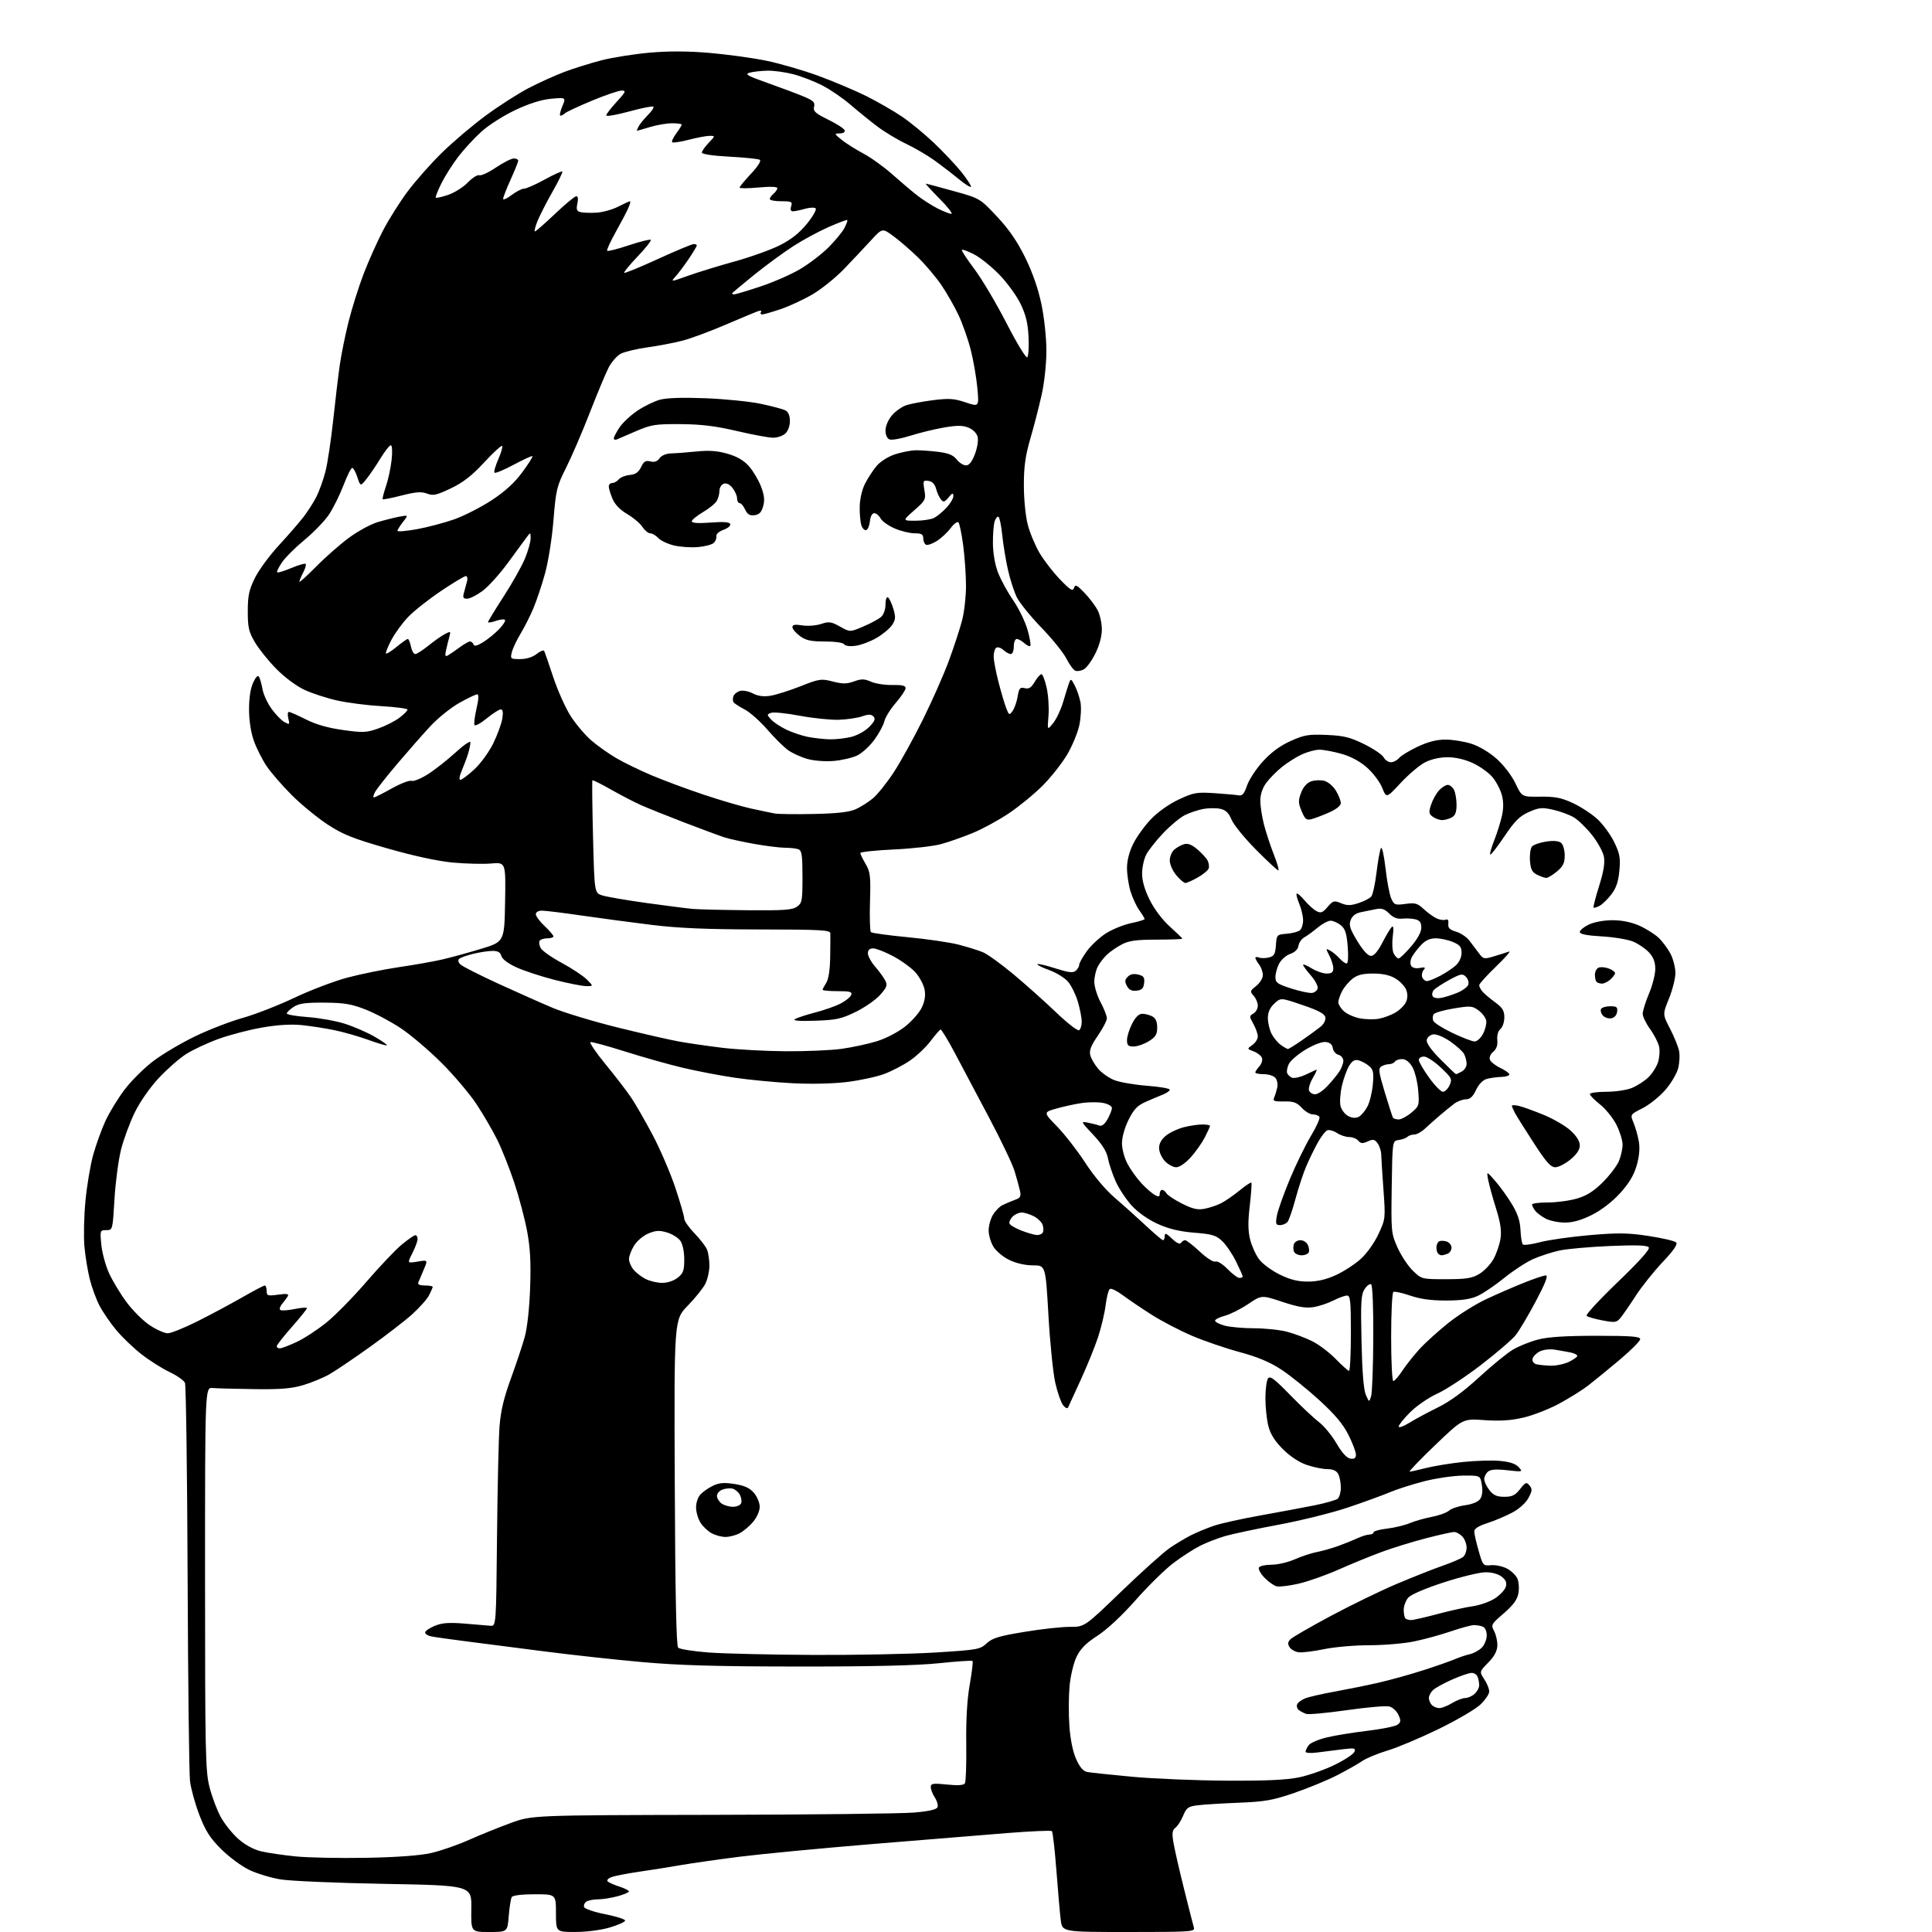 <?xml version="1.0" encoding="UTF-8" standalone="no"?>
<svg 
  version="1.1" 
  xmlns="http://www.w3.org/2000/svg" 
  xmlns:xlink="http://www.w3.org/1999/xlink" 
  xmlns:svg="http://www.w3.org/2000/svg"
  xmlns:rdf="http://www.w3.org/1999/02/22-rdf-syntax-ns#"
  xmlns:cc="http://creativecommons.org/ns#"
  xmlns:dc="http://purl.org/dc/elements/1.1/"
  viewBox="0 0 768 768"
  width="768"
  height="768"
>
<style>svg {background-color: white; }</style>"
<path stroke="none" fill="black" fill-rule="evenodd" d="M194.48,768.00C187.23,768.00 187.23,768.00 187.36,758.75C187.50,749.50 187.50,749.50 153.00,748.87C134.03,748.53 115.35,747.73 111.50,747.09C107.65,746.45 102.03,744.74 99.00,743.28C95.97,741.82 90.99,738.12 87.92,735.06C83.48,730.64 81.71,727.86 79.26,721.50C77.57,717.10 75.89,711.02 75.53,708.00C75.17,704.98 74.74,668.52 74.58,627.00C74.42,585.48 73.94,550.70 73.53,549.72C73.11,548.75 70.37,546.82 67.45,545.43C64.53,544.05 59.52,540.89 56.33,538.41C53.13,535.93 48.57,531.56 46.19,528.70C43.81,525.84 40.81,521.44 39.51,518.93C38.21,516.41 36.48,511.69 35.67,508.43C34.86,505.17 33.91,499.34 33.56,495.47C33.21,491.60 33.39,483.50 33.96,477.46C34.53,471.43 35.90,463.20 37.02,459.17C38.14,455.14 40.32,449.07 41.88,445.67C43.43,442.28 46.86,436.66 49.49,433.18C52.12,429.70 57.25,424.60 60.89,421.83C64.52,419.07 72.00,414.64 77.50,411.98C83.00,409.32 91.55,406.02 96.50,404.63C101.45,403.24 110.67,399.65 117.00,396.64C123.33,393.64 132.78,390.04 138.00,388.64C143.22,387.24 152.45,385.37 158.50,384.47C164.55,383.58 172.20,382.23 175.50,381.48C178.80,380.73 185.78,378.83 191.00,377.25C200.50,374.38 200.50,374.38 200.78,358.56C201.05,342.75 201.05,342.75 195.28,343.25C192.10,343.53 185.26,343.36 180.08,342.89C174.08,342.33 164.66,340.30 154.12,337.29C140.40,333.36 136.33,331.74 130.33,327.82C126.34,325.22 120.00,320.04 116.22,316.30C112.45,312.56 107.88,307.33 106.07,304.67C104.27,302.01 101.94,297.41 100.90,294.44C99.72,291.09 99.00,286.36 99.00,281.93C99.00,277.36 99.60,273.55 100.66,271.31C101.81,268.88 102.53,268.22 103.03,269.16C103.42,269.90 104.04,272.13 104.39,274.13C104.75,276.13 106.37,279.59 107.99,281.83C109.61,284.07 111.91,286.42 113.10,287.06C115.12,288.13 115.22,288.03 114.62,285.61C114.26,284.17 114.36,283.00 114.84,283.00C115.32,283.00 118.37,284.34 121.61,285.98C125.56,287.98 130.40,289.37 136.32,290.19C144.25,291.30 145.66,291.24 150.32,289.60C153.17,288.61 156.96,286.69 158.75,285.34C160.54,284.00 162.00,282.54 162.00,282.10C162.00,281.66 157.39,281.04 151.75,280.72C146.11,280.40 138.12,279.38 134.00,278.45C129.88,277.53 124.03,275.62 121.00,274.21C117.82,272.73 113.11,269.21 109.82,265.87C106.69,262.69 102.87,257.93 101.32,255.29C98.90,251.19 98.50,249.42 98.50,243.00C98.50,236.81 98.99,234.50 101.30,229.80C102.84,226.66 107.13,220.81 110.84,216.80C114.54,212.78 118.96,207.70 120.65,205.50C122.35,203.30 124.66,199.67 125.79,197.44C126.92,195.21 128.53,190.71 129.37,187.44C130.21,184.17 131.59,174.97 132.45,167.00C133.30,159.03 134.49,149.12 135.08,145.00C135.67,140.88 137.24,133.17 138.56,127.87C139.89,122.57 142.56,114.08 144.50,108.99C146.44,103.90 149.93,96.10 152.24,91.66C154.55,87.21 158.99,80.18 162.09,76.04C165.20,71.89 171.28,65.02 175.62,60.76C179.95,56.50 187.78,49.87 193.00,46.01C198.22,42.16 205.88,37.24 210.00,35.09C214.12,32.93 220.62,29.99 224.44,28.55C228.26,27.12 234.95,25.03 239.30,23.92C243.65,22.81 252.20,21.47 258.30,20.93C265.79,20.27 273.46,20.30 281.94,21.02C288.85,21.61 298.94,22.99 304.38,24.09C309.81,25.19 319.26,27.93 325.38,30.17C331.49,32.42 340.10,36.06 344.50,38.26C348.90,40.47 355.20,44.09 358.50,46.32C361.80,48.54 367.60,53.32 371.39,56.93C375.17,60.54 380.01,65.68 382.14,68.34C384.26,71.00 386.00,73.63 386.00,74.18C386.00,74.73 383.86,73.43 381.25,71.29C378.64,69.15 374.21,65.74 371.41,63.73C368.62,61.72 363.55,58.76 360.16,57.15C356.77,55.55 351.64,52.45 348.75,50.27C345.86,48.09 341.02,44.17 338.00,41.56C334.98,38.96 329.92,35.51 326.76,33.90C323.60,32.29 318.44,30.31 315.30,29.49C312.15,28.67 307.54,28.04 305.04,28.10C302.54,28.15 299.38,28.51 298.01,28.89C295.93,29.47 297.05,30.12 305.01,32.94C310.23,34.79 316.67,37.20 319.32,38.30C323.35,39.98 324.05,40.65 323.61,42.42C323.16,44.20 324.05,45.01 329.22,47.56C332.60,49.22 335.54,51.12 335.76,51.79C336.00,52.50 335.20,53.01 333.83,53.04C331.56,53.07 331.58,53.14 334.50,55.53C336.15,56.88 340.02,59.33 343.10,60.97C346.18,62.61 351.37,66.33 354.62,69.23C357.88,72.13 362.34,75.90 364.52,77.62C366.71,79.33 370.39,81.69 372.71,82.87C375.03,84.04 377.49,85.00 378.18,85.00C378.87,85.00 376.77,82.30 373.50,79.00C370.23,75.70 367.77,73.00 368.03,73.01C368.29,73.01 373.23,74.32 379.00,75.93C389.50,78.84 389.50,78.84 396.26,86.02C401.05,91.12 404.32,95.86 407.52,102.35C410.47,108.35 412.70,114.77 414.00,121.00C415.12,126.39 415.97,134.39 415.96,139.50C415.96,144.65 415.15,152.13 414.06,157.00C413.02,161.68 411.00,169.49 409.58,174.36C407.59,181.19 407.00,185.45 407.00,192.90C407.00,198.38 407.67,205.17 408.54,208.54C409.39,211.82 411.53,216.93 413.29,219.90C415.06,222.86 418.71,227.58 421.41,230.37C425.48,234.59 426.42,235.16 426.93,233.70C427.45,232.21 428.08,232.51 431.16,235.72C433.15,237.80 435.50,240.94 436.39,242.70C437.28,244.46 438.00,247.86 438.00,250.25C438.00,252.94 437.00,256.61 435.40,259.82C433.97,262.69 431.91,265.51 430.82,266.09C429.73,266.68 428.22,266.92 427.47,266.63C426.71,266.34 425.11,264.16 423.91,261.80C422.71,259.43 418.24,253.90 413.98,249.50C409.72,245.10 405.34,239.70 404.24,237.50C403.14,235.30 401.54,230.35 400.67,226.50C399.81,222.65 398.79,216.45 398.41,212.72C398.03,208.99 397.36,205.72 396.93,205.46C396.50,205.19 395.81,205.99 395.39,207.24C394.98,208.48 394.67,212.43 394.70,216.00C394.74,219.96 395.53,224.51 396.75,227.65C397.84,230.48 400.55,235.43 402.77,238.65C404.99,241.87 407.55,247.14 408.46,250.36C409.37,253.58 409.87,256.46 409.57,256.77C409.26,257.07 408.19,256.57 407.18,255.66C406.17,254.75 404.82,254.00 404.17,254.00C403.53,254.00 403.00,255.35 403.00,257.00C403.00,258.65 402.47,260.00 401.83,260.00C401.18,260.00 399.86,259.28 398.89,258.40C397.92,257.52 396.65,257.10 396.06,257.46C395.48,257.82 395.00,259.37 395.00,260.90C395.00,262.43 395.86,267.01 396.91,271.09C397.96,275.17 399.35,279.85 399.99,281.50C401.08,284.32 401.23,284.39 402.50,282.66C403.25,281.64 404.15,279.06 404.52,276.91C405.09,273.53 405.47,273.08 407.34,273.55C409.00,273.97 409.94,273.38 411.31,271.05C412.30,269.37 413.51,268.00 413.98,268.00C414.46,268.00 415.40,270.42 416.06,273.38C416.72,276.35 417.05,281.38 416.79,284.56C416.31,290.35 416.31,290.35 418.66,287.43C419.96,285.82 421.75,282.02 422.63,279.00C423.51,275.98 424.56,272.60 424.96,271.51C425.64,269.68 425.83,269.76 427.26,272.54C428.12,274.21 429.13,277.20 429.51,279.18C429.88,281.17 429.68,285.24 429.06,288.23C428.43,291.22 426.26,296.48 424.23,299.93C422.19,303.37 417.85,308.88 414.58,312.19C411.31,315.49 405.29,320.44 401.21,323.19C397.14,325.94 390.62,329.51 386.73,331.11C382.84,332.71 377.15,334.71 374.08,335.55C371.01,336.38 362.54,337.35 355.25,337.68C347.96,338.02 342.00,338.66 342.00,339.09C342.00,339.53 342.94,341.48 344.09,343.43C345.95,346.57 346.14,348.24 345.84,358.40C345.65,364.69 345.81,370.15 346.20,370.53C346.58,370.92 353.15,371.82 360.80,372.55C368.44,373.27 377.58,374.61 381.10,375.52C384.62,376.44 388.96,377.79 390.75,378.54C392.53,379.29 397.93,383.18 402.75,387.19C407.56,391.20 415.19,398.01 419.70,402.33C424.21,406.65 428.37,409.89 428.95,409.53C429.53,409.17 430.00,407.64 430.00,406.12C430.00,404.60 429.31,401.05 428.48,398.23C427.64,395.41 425.89,391.83 424.59,390.28C423.29,388.74 419.90,386.64 417.06,385.62C414.22,384.60 412.12,383.54 412.39,383.28C412.66,383.01 415.87,383.76 419.53,384.94C424.69,386.60 426.51,386.82 427.59,385.92C428.37,385.28 429.00,384.20 429.00,383.53C429.00,382.85 430.37,380.41 432.04,378.10C433.71,375.79 437.14,372.60 439.67,371.00C442.19,369.40 446.67,367.59 449.62,366.97C452.58,366.36 455.00,365.62 455.00,365.33C455.00,365.04 454.05,363.47 452.88,361.83C451.71,360.19 450.14,356.79 449.38,354.27C448.62,351.75 448.00,347.59 448.00,345.04C448.00,342.09 448.91,338.56 450.50,335.37C451.88,332.61 455.05,328.21 457.56,325.60C460.27,322.77 464.74,319.61 468.58,317.81C474.50,315.05 475.70,314.83 482.77,315.30C487.02,315.58 491.35,315.97 492.39,316.16C493.85,316.42 494.62,315.51 495.73,312.23C496.53,309.89 499.37,305.57 502.05,302.64C505.33,299.05 508.92,296.41 513.05,294.56C518.46,292.13 520.16,291.84 527.37,292.15C534.18,292.44 536.67,293.05 542.27,295.81C545.97,297.63 549.46,300.00 550.03,301.06C550.60,302.13 551.90,303.00 552.91,303.00C553.93,303.00 555.37,302.25 556.13,301.34C556.88,300.43 560.20,298.40 563.50,296.84C567.67,294.87 571.07,294.00 574.64,294.00C577.46,294.00 582.11,294.76 584.98,295.68C588.09,296.69 592.15,299.13 595.04,301.73C597.81,304.21 600.99,308.40 602.43,311.44C604.96,316.78 604.96,316.78 612.23,316.69C618.07,316.61 620.60,317.10 625.12,319.18C628.21,320.60 632.59,323.44 634.84,325.47C637.10,327.51 640.14,331.63 641.61,334.63C643.89,339.29 644.19,340.94 643.73,346.07C643.33,350.44 642.47,353.01 640.55,355.52C639.10,357.42 637.00,359.47 635.87,360.07C634.75,360.67 633.66,361.00 633.46,360.80C633.26,360.60 634.25,356.74 635.66,352.24C637.46,346.51 638.03,342.99 637.58,340.56C637.22,338.65 635.11,334.79 632.90,331.99C630.68,329.18 627.44,326.02 625.70,324.96C623.96,323.91 620.24,322.53 617.44,321.90C612.95,320.89 611.79,321.00 607.77,322.78C604.08,324.41 602.19,326.29 598.01,332.48C595.16,336.71 592.63,339.96 592.38,339.71C592.13,339.46 592.85,336.92 593.97,334.07C595.10,331.21 596.47,326.85 597.03,324.37C597.72,321.29 597.71,318.63 596.99,315.98C596.42,313.84 594.74,310.66 593.26,308.90C591.79,307.15 588.31,304.66 585.54,303.37C582.38,301.89 578.63,301.02 575.49,301.01C572.39,301.00 568.95,301.78 566.49,303.04C564.29,304.16 559.94,307.84 556.81,311.21C551.12,317.33 551.12,317.33 549.44,313.15C548.52,310.85 545.80,307.24 543.40,305.12C540.56,302.62 536.98,300.70 533.20,299.64C529.99,298.74 526.05,298.01 524.43,298.02C522.82,298.03 519.70,298.88 517.50,299.89C515.30,300.91 511.74,303.15 509.60,304.88C507.45,306.61 504.64,309.45 503.35,311.21C501.83,313.27 501.00,315.77 501.00,318.30C501.00,320.45 501.66,324.75 502.47,327.86C503.28,330.96 505.04,336.31 506.39,339.75C507.75,343.19 508.54,346.00 508.15,346.00C507.77,346.00 503.77,342.29 499.27,337.75C494.77,333.21 490.40,327.85 489.56,325.83C488.44,323.14 487.27,322.00 485.11,321.52C483.49,321.17 480.44,321.19 478.33,321.57C476.23,321.96 472.92,323.06 470.99,324.03C469.06,325.00 465.18,328.23 462.37,331.20C459.55,334.18 456.52,338.03 455.62,339.76C454.73,341.49 454.00,344.88 454.00,347.29C454.00,350.19 455.04,353.76 457.06,357.80C458.86,361.41 462.14,365.74 465.06,368.36C467.78,370.81 470.00,372.96 470.00,373.15C470.00,373.34 465.39,373.51 459.75,373.52C451.74,373.53 448.74,373.94 446.00,375.39C444.07,376.40 441.44,378.19 440.15,379.37C438.87,380.54 437.18,382.72 436.40,384.20C435.63,385.69 435.00,388.43 435.00,390.30C435.00,392.17 436.13,395.82 437.50,398.40C438.88,400.99 440.00,403.87 440.00,404.79C440.00,405.72 438.37,408.84 436.39,411.73C433.71,415.61 432.93,417.60 433.39,419.41C433.72,420.75 435.12,423.18 436.50,424.81C437.87,426.44 440.76,428.49 442.91,429.35C445.07,430.21 450.92,431.22 455.91,431.60C460.91,431.98 465.00,432.68 465.00,433.16C465.00,433.65 463.76,434.53 462.25,435.12C460.74,435.72 457.64,437.02 455.38,438.03C452.13,439.46 450.70,440.97 448.63,445.12C447.09,448.22 446.00,452.07 446.00,454.46C446.00,456.77 446.97,460.35 448.25,462.73C449.49,465.05 452.01,468.54 453.85,470.49C455.69,472.44 458.05,474.49 459.10,475.05C460.58,475.85 461.00,475.73 461.00,474.54C461.00,473.69 461.43,473.00 461.95,473.00C462.47,473.00 463.26,473.62 463.70,474.37C464.14,475.13 466.92,476.97 469.89,478.46C474.10,480.58 476.05,481.03 478.85,480.50C480.82,480.13 483.80,479.13 485.47,478.27C487.13,477.41 490.42,475.13 492.78,473.21C495.13,471.29 497.23,469.89 497.44,470.11C497.65,470.32 497.37,474.45 496.80,479.28C496.05,485.75 496.09,489.31 496.96,492.78C497.62,495.38 499.24,498.93 500.57,500.67C501.90,502.42 505.57,505.11 508.73,506.66C512.94,508.72 515.94,509.46 519.99,509.45C523.78,509.43 527.25,508.61 531.12,506.83C534.21,505.40 538.63,502.53 540.93,500.44C543.32,498.29 546.34,494.05 547.95,490.58C550.75,484.58 550.77,484.35 549.95,473.00C549.49,466.68 549.09,460.35 549.06,458.94C549.03,457.53 548.37,455.53 547.61,454.48C546.43,452.87 545.84,452.75 543.69,453.73C541.65,454.66 540.91,454.60 539.95,453.44C539.29,452.65 537.67,452.00 536.34,452.00C535.02,452.00 532.82,451.28 531.47,450.39C530.12,449.50 528.40,449.02 527.64,449.31C526.88,449.60 525.18,451.79 523.85,454.17C522.53,456.55 520.47,460.77 519.28,463.55C518.09,466.32 516.16,472.16 514.99,476.52C513.82,480.89 512.39,485.03 511.81,485.73C511.23,486.43 509.89,487.00 508.83,487.00C507.16,487.00 507.00,486.52 507.58,483.25C507.95,481.19 510.26,474.69 512.70,468.81C515.15,462.93 518.94,455.16 521.12,451.54C523.31,447.92 524.82,444.52 524.49,443.98C524.15,443.44 522.99,443.00 521.89,443.00C520.80,443.00 518.81,441.82 517.47,440.37C515.48,438.23 514.19,437.76 510.42,437.84C506.44,437.92 505.91,437.70 506.53,436.22C506.93,435.27 507.48,433.48 507.75,432.24C508.02,431.00 507.68,429.32 507.00,428.49C506.31,427.67 504.24,427.00 502.38,427.00C500.52,427.00 499.00,426.70 499.00,426.33C499.00,425.96 499.73,424.85 500.62,423.87C501.51,422.88 501.97,421.38 501.65,420.52C501.32,419.67 499.84,418.51 498.36,417.95C495.67,416.92 495.67,416.92 497.83,415.40C499.02,414.57 500.00,413.05 500.00,412.02C500.00,411.00 499.21,408.76 498.25,407.04C496.58,404.06 496.58,403.86 498.25,402.91C499.21,402.35 500.00,400.95 500.00,399.78C500.00,398.61 499.26,396.84 498.35,395.84C496.81,394.13 496.87,393.89 499.35,391.94C500.81,390.79 502.00,388.85 502.00,387.62C502.00,386.39 501.34,384.51 500.53,383.44C499.72,382.37 499.05,381.18 499.03,380.78C499.01,380.39 499.68,380.32 500.50,380.64C501.33,380.96 503.10,380.94 504.44,380.60C506.48,380.09 506.94,379.29 507.19,375.75C507.49,371.58 507.57,371.49 511.49,371.18C513.68,371.00 516.04,370.38 516.74,369.80C517.43,369.23 518.00,367.45 518.00,365.85C518.00,364.25 517.32,361.31 516.49,359.31C515.65,357.32 515.19,355.48 515.45,355.22C515.71,354.96 517.11,356.17 518.57,357.90C520.02,359.63 522.15,361.55 523.29,362.16C525.05,363.10 525.73,362.85 527.73,360.53C529.91,358.00 530.31,357.89 533.09,359.04C535.52,360.04 536.88,360.03 540.07,358.98C542.25,358.26 544.52,357.08 545.12,356.36C545.71,355.64 546.65,351.33 547.20,346.77C547.75,342.22 548.53,337.89 548.94,337.15C549.36,336.39 550.16,339.91 550.76,345.15C551.34,350.30 552.38,355.73 553.05,357.22C554.19,359.72 554.61,359.88 558.69,359.32C562.48,358.80 563.47,359.07 565.80,361.24C567.28,362.62 569.55,364.30 570.83,364.95C572.11,365.61 573.79,365.91 574.56,365.62C575.53,365.24 575.89,365.74 575.73,367.22C575.55,368.87 576.26,369.60 578.81,370.35C580.63,370.88 583.01,372.49 584.10,373.91C585.19,375.34 586.91,377.60 587.91,378.95C589.65,381.28 589.94,381.34 593.97,380.13C596.30,379.43 598.95,378.59 599.85,378.26C600.76,377.94 598.46,380.59 594.75,384.16C591.04,387.73 588.00,391.09 588.00,391.63C588.00,392.18 588.56,393.29 589.25,394.12C589.94,394.94 592.19,396.85 594.25,398.36C597.28,400.58 598.00,401.74 598.00,404.43C598.00,406.26 597.30,408.33 596.45,409.04C595.50,409.83 595.02,411.54 595.20,413.41C595.40,415.50 594.88,417.02 593.58,418.09C592.46,419.03 591.92,420.34 592.27,421.27C592.61,422.14 594.48,423.61 596.44,424.54C598.40,425.47 600.00,426.63 600.00,427.11C600.00,427.60 598.54,428.04 596.75,428.10C594.96,428.15 592.38,428.51 591.00,428.89C589.46,429.32 587.83,431.00 586.74,433.29C585.47,435.98 584.35,437.00 582.70,437.00C581.44,437.00 579.35,437.79 578.07,438.75C576.78,439.71 574.16,441.85 572.24,443.50C570.32,445.15 567.66,447.51 566.33,448.75C565.00,449.99 563.12,451.00 562.15,451.00C561.19,451.00 559.97,451.41 559.45,451.92C558.93,452.42 557.38,452.98 556.00,453.17C553.50,453.50 553.50,453.50 553.23,471.82C552.96,489.71 553.02,490.29 555.56,495.96C557.00,499.16 559.73,503.29 561.64,505.14C565.10,508.48 565.16,508.50 574.81,508.50C582.79,508.50 585.12,508.14 588.00,506.44C589.92,505.31 592.47,502.66 593.66,500.54C594.85,498.42 596.11,494.75 596.47,492.38C596.94,489.21 596.47,486.03 594.67,480.29C593.33,476.00 591.93,470.93 591.57,469.00C590.91,465.50 590.91,465.50 594.34,469.42C596.23,471.57 599.22,475.71 600.98,478.62C603.29,482.43 604.25,485.32 604.42,488.94C604.54,491.71 604.96,494.30 605.35,494.69C605.75,495.08 608.86,494.67 612.28,493.77C615.70,492.87 624.58,491.62 632.00,490.98C643.27,490.01 647.13,490.07 655.36,491.32C660.78,492.15 665.69,493.29 666.27,493.87C667.00,494.60 665.38,496.98 660.90,501.72C657.37,505.47 652.60,511.45 650.29,515.01C647.99,518.58 645.29,522.49 644.30,523.71C642.63,525.76 642.11,525.84 637.00,524.88C633.98,524.31 631.14,523.50 630.70,523.07C630.25,522.64 635.81,516.62 643.03,509.69C651.39,501.68 655.91,496.66 655.44,495.90C654.89,495.01 650.91,494.86 640.10,495.30C632.07,495.64 623.02,496.44 620.00,497.08C616.98,497.73 612.25,499.26 609.50,500.47C606.75,501.69 601.58,505.06 598.00,507.96C594.42,510.87 589.70,514.08 587.50,515.10C584.60,516.45 581.14,516.96 574.91,516.98C568.89,516.99 564.58,516.40 560.54,515.01C557.36,513.92 554.37,513.27 553.88,513.57C553.40,513.87 553.00,521.97 553.00,531.56C553.00,541.15 553.39,549.00 553.87,549.00C554.34,549.00 555.97,547.14 557.47,544.87C558.97,542.59 562.07,538.69 564.35,536.20C566.63,533.71 571.79,529.05 575.82,525.84C579.84,522.63 586.59,518.39 590.82,516.42C595.04,514.45 601.77,511.52 605.78,509.92C609.78,508.31 613.70,507.00 614.50,507.00C615.51,507.00 614.29,510.13 610.52,517.25C607.53,522.89 603.93,528.94 602.53,530.71C601.13,532.48 594.93,537.81 588.75,542.56C582.58,547.31 574.74,552.46 571.33,554.00C567.91,555.55 563.08,558.86 560.57,561.38C558.05,563.89 556.00,566.45 556.00,567.08C556.00,567.70 557.91,567.02 560.25,565.57C562.59,564.13 567.71,561.37 571.63,559.45C576.40,557.11 581.83,553.13 587.99,547.46C593.06,542.79 599.13,537.84 601.48,536.46C603.83,535.08 608.31,533.29 611.43,532.48C615.38,531.45 622.38,531.00 634.55,531.00C648.47,531.00 652.00,531.27 652.00,532.34C652.00,533.08 648.30,536.79 643.78,540.59C639.26,544.39 633.64,548.98 631.30,550.78C628.96,552.59 623.76,555.83 619.76,557.99C615.75,560.15 609.36,562.64 605.56,563.52C600.59,564.68 596.26,564.95 590.08,564.52C581.50,563.91 581.50,563.91 570.50,574.45C564.45,580.25 559.89,585.00 560.36,585.00C560.83,585.00 563.75,584.35 566.86,583.56C569.96,582.77 576.55,581.70 581.50,581.17C586.45,580.65 593.07,580.45 596.20,580.73C600.12,581.08 602.46,581.85 603.68,583.19C605.42,585.12 605.35,585.14 599.23,584.45C594.82,583.95 592.58,584.11 591.51,584.99C590.68,585.68 590.00,587.03 590.00,587.99C590.00,588.95 590.93,590.92 592.07,592.37C593.67,594.40 595.03,595.00 598.00,595.00C601.11,595.00 602.32,594.41 604.25,591.94C606.43,589.16 606.78,589.03 608.01,590.51C609.17,591.91 609.11,592.65 607.58,595.47C606.53,597.44 603.90,599.81 601.15,601.27C598.59,602.64 594.14,604.52 591.25,605.46C587.66,606.62 586.01,607.69 586.04,608.83C586.05,609.75 586.84,613.20 587.79,616.50C589.46,622.34 589.58,622.49 592.69,622.19C594.44,622.02 597.27,622.61 598.98,623.49C600.69,624.37 602.57,626.17 603.17,627.47C603.76,628.78 603.95,631.43 603.59,633.36C603.11,635.93 601.53,638.08 597.75,641.35C592.76,645.64 592.62,645.91 593.93,648.38C594.69,649.79 595.27,652.37 595.22,654.11C595.15,656.32 594.05,658.39 591.59,660.91C588.05,664.53 588.05,664.53 590.02,667.52C591.10,669.16 591.99,671.35 591.99,672.38C592.00,673.42 590.39,675.78 588.42,677.64C586.46,679.49 578.92,683.89 571.67,687.41C564.43,690.93 555.35,694.75 551.50,695.89C547.65,697.04 543.15,698.91 541.50,700.04C539.85,701.18 535.35,703.72 531.50,705.70C527.65,707.67 520.00,710.83 514.50,712.71C505.93,715.64 502.78,716.20 492.50,716.61C485.90,716.87 478.55,717.32 476.17,717.62C472.33,718.09 471.66,718.56 470.31,721.79C469.48,723.79 468.10,725.94 467.24,726.56C466.04,727.44 465.85,728.69 466.40,732.10C466.78,734.52 468.66,742.80 470.58,750.50C472.49,758.20 474.30,765.29 474.59,766.25C475.10,767.89 473.41,768.00 448.70,768.00C422.26,768.00 422.26,768.00 421.66,763.25C421.34,760.64 420.56,751.75 419.93,743.50C419.30,735.25 418.49,728.23 418.14,727.90C417.79,727.58 409.85,727.92 400.50,728.66C391.15,729.40 366.85,731.38 346.50,733.06C326.15,734.74 302.52,737.00 294.00,738.08C285.48,739.16 274.90,740.67 270.50,741.43C266.10,742.20 258.68,743.38 254.00,744.05C249.32,744.73 244.41,745.69 243.09,746.18C241.70,746.69 241.06,747.43 241.59,747.92C242.09,748.38 244.19,749.30 246.25,749.96C248.31,750.62 250.00,751.48 250.00,751.87C250.00,752.26 247.97,753.13 245.49,753.79C243.00,754.46 239.52,755.01 237.74,755.02C235.96,755.02 233.88,755.42 233.13,755.90C232.37,756.38 231.95,757.35 232.19,758.07C232.43,758.79 236.15,760.06 240.56,760.93C244.93,761.80 248.50,762.92 248.50,763.44C248.50,763.96 245.80,765.19 242.50,766.18C239.00,767.23 233.27,767.98 228.75,767.99C221.00,768.00 221.00,768.00 221.00,760.50C221.00,753.00 221.00,753.00 212.56,753.00C207.48,753.00 203.85,753.44 203.44,754.10C203.06,754.71 202.52,758.09 202.24,761.60C201.73,768.00 201.73,768.00 194.48,768.00zM145.50,738.51C157.79,738.28 166.91,737.61 171.32,736.62C175.08,735.77 181.83,733.43 186.32,731.43C190.82,729.43 198.32,726.39 203.00,724.68C211.50,721.57 211.50,721.57 283.00,721.43C322.32,721.36 358.47,720.95 363.33,720.52C369.36,720.00 372.33,719.31 372.69,718.37C372.98,717.61 372.50,715.88 371.61,714.53C370.72,713.18 370.00,711.32 370.00,710.40C370.00,708.94 370.82,708.81 376.43,709.38C380.85,709.84 383.08,709.68 383.57,708.89C383.96,708.25 384.20,701.16 384.10,693.12C383.98,683.50 384.45,675.46 385.49,669.61C386.35,664.72 386.85,660.52 386.60,660.26C386.34,660.01 380.37,660.41 373.32,661.15C364.59,662.07 346.77,662.49 317.50,662.47C284.79,662.45 269.84,662.02 255.00,660.68C244.28,659.72 226.95,657.82 216.50,656.47C206.05,655.12 192.10,653.32 185.50,652.48C178.90,651.65 172.49,650.73 171.25,650.46C170.01,650.19 169.00,649.50 169.00,648.93C169.00,648.36 170.69,647.19 172.75,646.33C175.62,645.12 178.37,644.90 184.50,645.39C188.90,645.73 193.56,646.13 194.87,646.26C197.23,646.50 197.23,646.50 197.57,611.00C197.76,591.48 198.21,571.69 198.57,567.03C199.04,560.90 200.28,555.67 203.07,548.03C205.18,542.24 207.67,534.80 208.58,531.50C209.58,527.91 210.45,520.09 210.73,512.00C211.09,501.94 210.79,496.20 209.55,489.50C208.63,484.55 206.33,475.85 204.44,470.16C202.54,464.47 199.51,456.82 197.70,453.16C195.89,449.50 192.18,443.12 189.47,439.00C186.75,434.88 180.47,427.45 175.51,422.50C170.55,417.55 163.26,411.35 159.31,408.73C155.36,406.10 149.06,402.76 145.31,401.30C139.70,399.10 136.81,398.62 128.96,398.57C121.43,398.51 118.85,398.87 116.71,400.27C115.22,401.25 114.00,402.42 114.00,402.87C114.00,403.33 117.71,403.97 122.25,404.30C126.79,404.62 133.43,405.81 137.00,406.93C140.57,408.06 145.90,410.37 148.84,412.06C151.78,413.76 154.02,415.32 153.81,415.53C153.60,415.74 150.32,414.78 146.52,413.40C142.71,412.02 136.66,410.28 133.05,409.53C129.45,408.78 123.58,407.87 120.00,407.50C115.66,407.06 110.40,407.38 104.14,408.47C99.00,409.36 91.18,411.42 86.77,413.02C82.36,414.63 76.58,417.35 73.92,419.05C71.26,420.76 66.40,425.02 63.12,428.53C59.63,432.27 55.67,437.93 53.58,442.20C51.61,446.22 49.15,452.88 48.11,457.00C47.08,461.12 45.90,470.01 45.50,476.75C44.78,489.00 44.78,489.00 42.25,489.00C39.78,489.00 39.73,489.12 40.27,494.75C40.57,497.91 41.94,502.98 43.30,506.00C44.66,509.02 47.78,514.23 50.25,517.56C52.71,520.90 56.89,525.06 59.53,526.81C62.18,528.57 65.40,530.00 66.69,530.00C67.98,530.00 73.42,527.79 78.77,525.10C84.12,522.40 92.10,518.13 96.50,515.60C100.90,513.08 104.84,511.01 105.25,511.01C105.66,511.00 106.00,511.96 106.00,513.14C106.00,515.10 106.38,515.22 110.55,514.65C114.01,514.17 114.93,514.32 114.40,515.26C114.01,515.94 113.02,517.29 112.19,518.26C111.36,519.22 110.99,520.32 111.37,520.70C111.74,521.08 114.29,520.93 117.03,520.37C119.76,519.81 122.00,519.65 122.00,520.02C122.00,520.40 119.30,523.76 116.00,527.50C112.70,531.24 110.00,534.68 110.00,535.15C110.00,535.62 110.56,536.00 111.25,535.99C111.94,535.98 114.93,534.85 117.90,533.47C120.87,532.08 126.21,528.60 129.76,525.73C133.31,522.85 140.48,515.55 145.69,509.50C150.91,503.45 157.21,496.81 159.70,494.75C162.20,492.69 164.63,491.00 165.12,491.00C165.60,491.00 166.00,491.69 166.00,492.54C166.00,493.39 165.07,495.91 163.93,498.14C161.86,502.20 161.86,502.20 165.98,501.50C170.11,500.81 170.11,500.81 168.46,504.65C167.56,506.77 166.59,509.06 166.30,509.75C165.95,510.59 166.80,511.00 168.89,511.00C170.60,511.00 172.00,511.25 172.00,511.55C172.00,511.85 171.34,513.37 170.54,514.92C169.74,516.47 166.72,519.86 163.83,522.46C160.95,525.05 153.39,530.89 147.04,535.43C140.69,539.97 133.47,544.85 131.00,546.27C128.53,547.68 123.80,549.64 120.50,550.62C115.86,551.99 111.44,552.35 101.00,552.20C93.58,552.10 86.15,551.90 84.50,551.76C81.50,551.50 81.50,551.50 81.51,627.50C81.51,696.82 81.67,704.11 83.28,710.40C84.25,714.20 86.26,719.54 87.74,722.26C89.22,724.98 92.38,728.92 94.75,731.01C97.45,733.39 100.84,735.24 103.79,735.93C106.38,736.54 112.55,737.45 117.50,737.95C122.45,738.45 135.05,738.70 145.50,738.51zM487.50,707.84C503.43,707.93 511.43,707.56 516.50,706.50C520.35,705.69 526.71,703.44 530.64,701.51C534.57,699.58 538.07,697.26 538.42,696.36C538.97,694.92 538.40,694.79 533.77,695.36C530.87,695.71 526.36,696.28 523.75,696.63C521.01,696.99 519.00,696.86 519.00,696.32C519.00,695.80 519.56,694.63 520.25,693.72C520.94,692.80 524.20,691.41 527.50,690.63C530.80,689.85 538.09,688.66 543.71,688.00C549.32,687.33 554.64,686.25 555.53,685.60C556.90,684.60 556.96,684.00 555.90,681.69C555.22,680.18 553.57,678.68 552.25,678.35C550.92,678.01 543.32,678.68 535.36,679.82C527.40,680.96 520.12,681.62 519.19,681.29C518.26,680.96 516.96,680.28 516.31,679.77C515.65,679.27 515.35,678.25 515.63,677.52C515.91,676.78 517.35,675.71 518.82,675.13C520.29,674.54 525.55,673.34 530.50,672.45C535.45,671.55 543.33,669.96 548.00,668.89C552.67,667.83 560.77,665.57 566.00,663.88C571.23,662.19 576.85,660.21 578.50,659.49C580.15,658.78 582.75,657.91 584.28,657.57C585.80,657.23 587.94,656.06 589.03,654.97C590.11,653.89 591.00,651.70 591.00,650.11C591.00,648.39 590.36,646.97 589.42,646.61C588.55,646.27 586.98,646.00 585.93,646.00C584.88,646.00 580.75,647.12 576.76,648.48C572.77,649.85 566.21,651.65 562.18,652.48C558.16,653.32 550.15,654.00 544.39,654.00C538.63,654.00 530.52,654.70 526.37,655.56C522.22,656.42 517.68,656.98 516.27,656.81C514.86,656.64 513.21,655.72 512.62,654.77C511.80,653.46 511.89,652.68 513.02,651.59C513.83,650.79 521.02,646.64 529.00,642.37C536.98,638.10 548.67,632.41 555.00,629.72C561.33,627.04 569.60,623.76 573.38,622.44C577.16,621.12 580.87,619.52 581.63,618.89C582.38,618.27 583.00,616.61 583.00,615.21C583.00,613.80 582.26,611.83 581.35,610.83C580.43,609.82 578.95,609.00 578.05,609.00C577.15,609.00 572.06,610.13 566.74,611.51C561.42,612.90 553.57,615.32 549.29,616.90C545.00,618.48 537.37,621.60 532.32,623.84C527.28,626.09 520.08,628.63 516.32,629.51C512.57,630.38 508.59,630.86 507.47,630.58C506.36,630.30 504.17,628.74 502.61,627.12C501.06,625.49 500.08,623.68 500.45,623.08C500.82,622.49 503.08,622.00 505.48,622.00C507.87,622.00 512.01,621.04 514.67,619.86C517.33,618.69 521.30,617.37 523.50,616.95C525.70,616.52 529.52,615.44 532.00,614.54C534.48,613.65 537.92,612.26 539.65,611.46C541.38,610.65 543.52,610.00 544.40,610.00C545.28,610.00 546.00,609.61 546.00,609.14C546.00,608.66 548.41,607.99 551.36,607.65C554.31,607.30 558.38,606.32 560.41,605.47C562.45,604.62 566.42,603.49 569.24,602.96C572.05,602.42 575.10,601.31 576.00,600.50C576.91,599.68 579.77,598.72 582.37,598.36C585.27,597.96 587.58,597.00 588.39,595.86C589.22,594.67 589.46,592.65 589.06,590.25C588.44,586.50 588.44,586.50 581.47,586.58C577.64,586.63 570.67,587.66 566.00,588.86C561.33,590.07 555.25,592.02 552.50,593.18C549.75,594.35 542.35,597.05 536.05,599.18C529.76,601.31 517.38,604.39 508.55,606.04C499.72,607.69 490.04,609.74 487.04,610.60C484.04,611.47 479.53,613.22 477.03,614.49C474.52,615.76 469.78,618.82 466.49,621.30C463.19,623.78 456.45,630.39 451.50,636.00C446.00,642.22 440.08,647.75 436.28,650.21C431.71,653.17 429.50,655.39 427.95,658.60C426.77,661.04 425.55,666.16 425.17,670.23C424.80,674.23 424.76,681.33 425.09,686.00C425.46,691.33 426.45,696.26 427.76,699.21C429.21,702.48 430.57,704.07 432.18,704.39C433.45,704.64 441.48,705.49 450.00,706.28C458.52,707.07 475.40,707.77 487.50,707.84zM572.18,679.00C573.15,679.00 575.43,678.10 577.23,677.00C579.03,675.91 581.36,675.01 582.42,675.00C583.48,675.00 585.17,674.26 586.17,673.35C587.18,672.43 588.00,670.90 588.00,669.93C588.00,668.96 587.73,667.45 587.39,666.58C587.06,665.71 585.99,665.00 585.02,665.00C584.04,665.00 580.61,666.16 577.37,667.59C574.14,669.01 570.71,670.88 569.75,671.74C568.79,672.60 568.00,674.05 568.00,674.95C568.00,675.86 568.54,677.14 569.20,677.80C569.86,678.46 571.20,679.00 572.18,679.00zM323.25,657.86C340.17,657.94 361.99,657.50 371.75,656.90C388.63,655.85 389.63,655.67 392.20,653.26C394.43,651.17 397.04,650.37 407.20,648.70C413.96,647.58 422.12,646.68 425.31,646.70C431.13,646.73 431.13,646.73 445.81,632.57C453.89,624.78 462.52,617.03 465.00,615.34C467.48,613.65 471.30,611.36 473.50,610.25C475.70,609.14 479.75,607.47 482.50,606.53C485.25,605.59 493.57,603.74 501.00,602.42C508.43,601.09 518.10,599.28 522.50,598.40C526.90,597.51 531.06,596.33 531.75,595.77C532.44,595.21 533.00,593.21 533.00,591.31C533.00,589.42 532.53,587.00 531.96,585.93C531.26,584.62 529.87,584.00 527.64,584.00C525.84,584.00 522.15,583.25 519.46,582.33C516.40,581.29 512.85,578.94 509.96,576.06C506.69,572.78 505.01,570.09 504.17,566.78C503.53,564.21 503.01,559.28 503.02,555.81C503.02,552.34 503.48,548.83 504.03,548.00C504.84,546.78 506.47,547.98 512.82,554.50C517.11,558.90 522.26,563.75 524.28,565.28C526.30,566.81 529.45,570.63 531.28,573.78C533.49,577.56 535.36,579.61 536.81,579.82C538.41,580.05 539.00,579.63 539.00,578.23C539.00,577.18 537.67,573.66 536.04,570.41C533.91,566.14 530.69,562.30 524.43,556.58C519.66,552.22 512.88,546.76 509.35,544.44C504.79,541.44 499.99,539.43 492.72,537.46C487.10,535.94 478.58,533.02 473.80,530.98C469.01,528.94 461.81,525.18 457.80,522.63C453.78,520.08 448.63,516.59 446.34,514.88C444.05,513.17 441.74,512.04 441.21,512.37C440.67,512.70 439.91,515.57 439.52,518.74C439.13,521.91 437.77,527.65 436.51,531.50C435.24,535.35 432.14,543.00 429.61,548.50C427.08,554.00 424.81,558.95 424.57,559.50C424.32,560.05 423.45,559.66 422.62,558.63C421.79,557.60 420.39,553.59 419.50,549.72C418.62,545.84 417.39,533.75 416.77,522.84C415.64,503.00 415.64,503.00 410.63,503.00C407.57,503.00 403.92,502.17 401.22,500.86C398.79,499.69 395.95,497.33 394.91,495.61C393.86,493.90 393.01,490.99 393.00,489.15C393.00,487.31 393.75,484.54 394.67,482.98C395.59,481.43 397.27,479.68 398.42,479.10C399.56,478.52 401.75,477.59 403.27,477.04C405.65,476.18 405.96,475.63 405.43,473.27C405.10,471.74 404.14,468.25 403.30,465.50C402.46,462.75 397.84,453.07 393.03,444.00C388.21,434.93 382.07,423.34 379.39,418.26C376.70,413.18 374.21,409.13 373.86,409.26C373.51,409.39 371.71,411.49 369.86,413.91C368.01,416.34 364.36,419.80 361.74,421.59C359.12,423.39 354.52,425.78 351.51,426.91C348.51,428.03 341.88,429.47 336.78,430.10C331.19,430.79 322.53,430.99 315.00,430.60C308.12,430.24 297.78,429.25 292.02,428.40C286.26,427.55 276.99,425.78 271.44,424.46C265.88,423.15 255.56,420.24 248.51,418.00C241.46,415.77 235.26,414.08 234.73,414.26C234.20,414.43 236.88,418.39 240.70,423.04C244.51,427.69 249.05,433.58 250.78,436.13C252.51,438.68 256.40,445.43 259.42,451.13C262.43,456.83 266.50,466.28 268.45,472.13C270.40,477.97 272.00,483.50 272.00,484.42C272.00,485.33 273.84,487.97 276.09,490.29C278.34,492.60 280.59,495.54 281.09,496.82C281.59,498.09 282.00,500.92 282.00,503.11C282.00,505.31 281.28,508.54 280.39,510.30C279.51,512.06 276.35,516.00 273.37,519.05C267.96,524.60 267.96,524.60 268.23,589.25C268.41,633.53 268.84,654.24 269.57,654.97C270.16,655.56 275.56,656.42 281.57,656.88C287.58,657.34 306.34,657.78 323.25,657.86zM560.92,644.00C561.79,644.00 566.55,642.91 571.50,641.59C576.45,640.27 582.75,638.87 585.50,638.49C588.25,638.11 592.15,636.73 594.17,635.44C596.19,634.14 598.16,632.08 598.55,630.85C599.07,629.20 598.67,628.15 597.02,626.81C595.64,625.70 593.14,625.00 590.54,625.00C588.21,625.00 580.72,626.82 573.90,629.03C566.33,631.50 560.82,633.88 559.75,635.15C558.79,636.29 558.00,638.45 558.00,639.94C558.00,641.44 558.30,642.97 558.67,643.33C559.03,643.70 560.05,644.00 560.92,644.00zM288.30,610.96C286.76,610.94 284.33,610.28 282.89,609.50C281.46,608.72 279.50,606.89 278.54,605.42C277.58,603.96 276.75,601.26 276.70,599.43C276.65,597.51 277.37,595.25 278.39,594.12C279.38,593.03 281.64,591.45 283.42,590.60C285.92,589.42 287.90,589.26 292.03,589.92C295.96,590.54 298.02,591.48 299.70,593.44C300.97,594.91 302.00,597.40 302.00,598.98C302.00,600.61 300.87,603.18 299.38,604.96C297.94,606.67 295.49,608.73 293.93,609.54C292.37,610.34 289.84,610.98 288.30,610.96zM291.28,598.97C292.81,598.99 294.31,598.36 294.61,597.58C294.91,596.80 294.68,595.28 294.11,594.20C293.53,593.13 292.24,592.04 291.24,591.77C290.24,591.51 288.43,591.67 287.21,592.12C286.00,592.57 285.00,593.69 285.00,594.61C285.00,595.53 285.79,596.88 286.75,597.61C287.71,598.34 289.75,598.95 291.28,598.97zM545.04,555.00C545.46,553.62 545.85,543.19 545.90,531.81C545.96,519.61 545.61,510.88 545.04,510.53C544.52,510.20 543.35,511.06 542.45,512.44C541.04,514.59 540.87,517.50 541.22,533.22C541.49,545.41 542.07,552.50 542.95,554.50C544.28,557.50 544.28,557.50 545.04,555.00zM536.25,544.94C536.66,544.97 537.00,538.25 537.00,530.00C537.00,517.16 536.78,515.00 535.46,515.00C534.61,515.00 532.18,515.89 530.05,516.97C527.92,518.06 524.35,519.24 522.11,519.60C519.05,520.09 515.98,519.57 509.77,517.51C501.50,514.77 501.50,514.77 496.18,518.37C493.25,520.34 489.09,522.44 486.93,523.02C484.77,523.60 483.00,524.49 483.00,524.99C483.00,525.49 484.69,526.37 486.75,526.95C488.81,527.52 494.10,528.00 498.50,528.01C502.90,528.02 508.82,528.64 511.66,529.40C514.50,530.15 518.98,531.84 521.60,533.14C524.23,534.44 528.43,537.61 530.94,540.19C533.45,542.76 535.84,544.90 536.25,544.94zM616.35,542.88C618.47,542.95 621.73,542.27 623.60,541.39C625.47,540.50 627.00,539.41 627.00,538.97C627.00,538.52 625.76,537.91 624.25,537.61C622.74,537.31 619.92,536.82 618.00,536.51C615.99,536.20 613.44,536.51 612.01,537.25C610.64,537.97 609.38,539.29 609.20,540.19C609.02,541.11 609.68,542.04 610.69,542.30C611.69,542.56 614.23,542.82 616.35,542.88zM263.12,509.96C265.31,509.98 267.77,509.18 269.37,507.93C271.61,506.16 272.00,505.08 272.00,500.65C272.00,497.59 271.37,494.54 270.46,493.25C269.62,492.05 267.23,490.55 265.17,489.93C262.13,489.02 260.69,489.10 257.72,490.34C255.67,491.20 253.15,493.34 252.03,495.19C250.92,497.01 250.02,499.40 250.03,500.50C250.04,501.60 250.82,503.46 251.77,504.64C252.72,505.81 254.85,507.48 256.50,508.35C258.15,509.21 261.13,509.94 263.12,509.96zM492.70,508.00C493.41,508.00 494.00,507.75 494.00,507.44C494.00,507.13 492.82,504.45 491.37,501.50C489.92,498.54 487.46,494.90 485.89,493.40C483.44,491.05 481.94,490.59 474.78,490.02C468.93,489.55 464.66,488.52 460.25,486.54C456.44,484.82 452.41,482.00 449.92,479.29C447.67,476.85 444.77,472.47 443.48,469.56C442.19,466.64 440.81,462.52 440.42,460.41C439.92,457.74 438.12,454.88 434.60,451.12C429.57,445.77 429.54,445.70 432.50,446.28C434.15,446.60 436.18,447.12 437.00,447.43C437.98,447.80 439.11,446.93 440.25,444.92C441.21,443.23 442.00,441.22 442.00,440.46C442.00,439.69 440.48,438.81 438.49,438.43C436.56,438.07 432.85,438.07 430.24,438.44C427.63,438.80 423.07,439.79 420.10,440.62C414.70,442.14 414.70,442.14 420.22,447.82C423.26,450.94 428.30,457.43 431.43,462.24C434.89,467.57 439.52,473.04 443.25,476.24C446.63,479.13 452.16,484.09 455.53,487.25C458.91,490.41 461.97,493.00 462.33,493.00C462.70,493.00 463.00,492.24 463.00,491.31C463.00,489.98 463.61,490.21 465.89,492.39C467.71,494.14 469.03,494.76 469.45,494.08C469.82,493.49 470.56,493.00 471.10,493.00C471.64,493.00 474.26,495.03 476.92,497.52C479.69,500.11 482.34,501.81 483.15,501.49C483.96,501.19 486.03,502.47 487.98,504.48C489.86,506.41 491.98,508.00 492.70,508.00zM517.39,499.00C516.04,499.00 514.68,498.32 514.36,497.50C514.05,496.68 514.05,495.32 514.36,494.50C514.68,493.68 515.84,493.00 516.93,493.00C518.03,493.00 519.33,493.79 519.83,494.75C520.32,495.71 520.53,497.06 520.28,497.75C520.04,498.44 518.73,499.00 517.39,499.00zM573.08,499.00C572.67,499.00 572.03,498.70 571.67,498.33C571.30,497.97 571.00,496.87 571.00,495.89C571.00,494.92 571.45,493.84 572.01,493.49C572.56,493.15 573.91,493.16 575.01,493.50C576.10,493.85 577.00,494.96 577.00,495.96C577.00,496.96 576.29,498.06 575.42,498.39C574.55,498.73 573.50,499.00 573.08,499.00zM412.19,490.95C413.12,490.98 414.16,490.55 414.51,489.99C414.85,489.44 414.84,488.08 414.49,486.98C414.14,485.88 412.56,484.31 410.98,483.49C409.40,482.67 407.21,482.00 406.12,482.00C405.03,482.00 403.42,482.73 402.53,483.62C401.64,484.50 401.08,485.74 401.29,486.37C401.50,486.99 403.65,488.26 406.08,489.20C408.51,490.13 411.26,490.92 412.19,490.95zM622.09,485.99C619.57,485.99 616.15,485.30 614.50,484.45C612.85,483.61 610.94,482.17 610.25,481.27C609.56,480.36 609.00,479.25 609.00,478.81C609.00,478.36 611.84,478.00 615.32,478.00C618.79,478.00 624.02,477.29 626.94,476.42C630.79,475.28 633.59,473.50 637.18,469.92C639.89,467.21 642.76,463.43 643.55,461.53C644.35,459.62 645.00,456.68 645.00,455.00C645.00,453.31 643.89,449.75 642.54,447.08C641.19,444.42 638.27,440.80 636.04,439.03C633.82,437.27 632.00,435.42 632.00,434.92C632.00,434.41 634.94,434.00 638.53,434.00C642.17,434.00 646.71,433.31 648.78,432.45C650.83,431.59 653.73,429.72 655.23,428.28C656.73,426.85 658.45,424.17 659.06,422.33C659.66,420.50 659.87,417.67 659.51,416.05C659.16,414.44 657.55,411.29 655.93,409.07C654.32,406.84 653.00,404.10 653.00,402.98C653.00,401.86 654.12,398.27 655.50,395.00C656.88,391.73 658.00,387.31 658.00,385.18C658.00,382.42 657.27,380.51 655.50,378.60C654.13,377.11 651.31,375.19 649.25,374.32C647.19,373.45 641.56,372.51 636.75,372.23C630.70,371.88 628.00,371.34 628.00,370.48C628.00,369.79 629.63,368.46 631.61,367.51C633.73,366.51 637.62,365.80 640.99,365.80C644.72,365.80 648.48,366.56 651.63,367.95C654.31,369.14 657.78,371.32 659.34,372.80C660.90,374.29 663.04,377.17 664.09,379.21C665.14,381.25 666.00,384.66 666.00,386.79C666.00,388.91 664.85,393.48 663.45,396.93C660.90,403.20 660.90,403.20 663.83,408.85C665.44,411.96 667.06,415.92 667.44,417.67C667.81,419.41 667.64,422.61 667.06,424.78C666.48,426.95 664.14,430.83 661.87,433.41C659.60,435.99 655.55,439.21 652.87,440.57C647.99,443.04 647.99,443.04 649.38,446.37C650.15,448.20 651.09,451.55 651.47,453.81C651.93,456.52 651.62,459.80 650.58,463.39C649.45,467.26 647.52,470.46 643.94,474.38C640.83,477.77 636.55,481.07 632.79,482.95C628.63,485.03 625.22,486.00 622.09,485.99zM467.56,464.00C466.34,464.00 464.31,462.90 463.05,461.55C461.78,460.21 460.75,457.87 460.75,456.36C460.75,454.55 461.70,452.85 463.55,451.38C465.09,450.15 468.27,448.67 470.61,448.08C472.96,447.48 476.26,447.00 477.94,447.00C479.62,447.00 481.00,447.24 481.00,447.54C481.00,447.84 480.08,449.88 478.96,452.08C477.83,454.29 475.31,457.87 473.34,460.05C471.23,462.38 468.86,464.00 467.56,464.00zM618.24,464.00C616.43,464.00 614.60,461.93 609.63,454.25C606.15,448.89 602.79,443.52 602.16,442.32C601.52,441.11 601.00,439.87 601.00,439.55C601.00,439.23 602.24,439.25 603.75,439.61C605.26,439.96 609.69,441.55 613.58,443.15C617.47,444.74 622.31,447.56 624.33,449.41C626.71,451.59 628.00,453.66 628.00,455.31C628.00,457.03 626.79,458.85 624.27,460.93C622.22,462.62 619.51,464.00 618.24,464.00zM540.18,443.91C541.17,443.37 542.71,441.53 543.60,439.81C544.49,438.09 545.45,434.16 545.72,431.09C546.14,426.48 545.90,425.21 544.36,423.87C543.34,422.97 541.51,421.94 540.31,421.57C538.63,421.06 537.71,421.51 536.42,423.49C535.48,424.91 534.15,428.54 533.45,431.55C532.74,434.58 532.50,438.24 532.91,439.76C533.31,441.27 534.70,443.03 536.01,443.69C537.60,444.48 538.97,444.55 540.18,443.91zM555.98,445.00C557.01,445.00 559.29,443.79 561.04,442.31C564.14,439.70 564.23,439.42 563.75,433.42C563.47,430.02 562.42,425.83 561.41,424.11C560.23,422.11 558.77,421.00 557.34,421.00C556.12,421.00 554.84,421.45 554.50,422.00C554.16,422.55 553.12,423.01 552.19,423.02C551.26,423.02 549.86,423.44 549.07,423.94C547.86,424.70 548.07,426.28 550.46,434.17C552.01,439.30 553.47,443.84 553.70,444.25C553.93,444.66 554.96,445.00 555.98,445.00zM522.77,435.00C523.78,435.00 525.98,433.54 527.65,431.75C529.33,429.96 531.44,427.39 532.35,426.03C533.26,424.67 534.00,422.71 534.00,421.68C534.00,420.65 533.13,419.58 532.06,419.30C530.99,419.02 529.97,417.83 529.81,416.65C529.60,415.20 528.68,414.41 527.00,414.21C525.54,414.05 522.23,415.29 519.03,417.21C516.02,419.02 513.02,421.58 512.36,422.89C511.71,424.21 511.39,425.86 511.66,426.57C511.93,427.27 512.82,428.10 513.63,428.41C514.45,428.72 516.77,428.22 518.81,427.29C520.84,426.36 522.85,425.43 523.27,425.21C523.69,425.00 523.08,426.44 521.92,428.42C520.75,430.40 520.05,432.69 520.36,433.51C520.68,434.33 521.76,435.00 522.77,435.00zM573.58,434.00C574.38,434.00 575.58,432.83 576.23,431.39C577.34,428.97 577.10,428.48 572.77,424.39C570.21,421.98 567.19,420.00 566.06,420.00C564.93,420.00 564.00,420.60 564.00,421.34C564.00,422.07 565.82,425.22 568.06,428.34C570.29,431.45 572.77,434.00 573.58,434.00zM578.78,427.00C578.98,427.00 580.00,426.53 581.07,425.96C582.13,425.40 583.00,424.02 583.00,422.90C583.00,421.78 582.54,420.02 581.99,418.97C581.43,417.93 578.94,415.68 576.46,413.97C573.89,412.21 570.99,411.00 569.73,411.18C568.52,411.36 567.36,412.34 567.16,413.37C566.93,414.60 568.81,417.27 572.62,421.12C575.82,424.36 578.59,427.00 578.78,427.00zM312.18,417.89C320.25,417.95 330.32,417.52 334.55,416.93C338.78,416.34 345.09,414.98 348.56,413.91C352.16,412.80 356.97,410.30 359.77,408.09C362.47,405.96 365.46,402.55 366.43,400.51C367.62,397.99 367.98,395.71 367.54,393.38C367.19,391.50 365.59,388.46 363.99,386.64C362.38,384.81 358.40,381.90 355.15,380.16C351.89,378.42 348.27,377.00 347.11,377.00C345.68,377.00 345.00,377.63 345.00,378.97C345.00,380.05 346.28,382.41 347.85,384.22C349.42,386.02 351.23,388.49 351.86,389.70C352.86,391.61 352.60,392.39 349.92,395.43C348.22,397.37 343.88,400.41 340.27,402.19C334.51,405.02 332.52,405.46 324.10,405.75C317.76,405.97 315.01,405.76 316.00,405.13C316.82,404.61 320.40,403.43 323.94,402.51C327.48,401.60 332.04,400.00 334.07,398.97C336.09,397.93 338.02,396.39 338.35,395.54C338.84,394.26 337.94,394.00 332.97,394.00C329.69,394.00 327.00,393.76 327.00,393.46C327.00,393.17 327.65,391.93 328.44,390.71C329.35,389.31 329.93,385.56 330.01,380.50C330.08,376.10 330.11,371.82 330.07,371.00C330.01,369.70 326.15,369.50 301.75,369.47C280.92,369.44 269.69,368.97 259.00,367.65C251.03,366.67 238.51,365.00 231.20,363.94C223.88,362.87 216.79,362.00 215.45,362.00C214.00,362.00 213.00,362.58 213.00,363.42C213.00,364.20 214.57,366.32 216.50,368.14C218.43,369.95 220.00,371.79 220.00,372.22C220.00,372.65 218.90,373.00 217.56,373.00C216.22,373.00 214.85,373.44 214.51,373.98C214.18,374.52 214.37,375.83 214.94,376.88C215.50,377.94 219.27,380.59 223.30,382.76C227.33,384.94 231.81,387.90 233.27,389.36C235.91,392.00 235.91,392.00 233.08,392.00C231.53,392.00 225.89,390.89 220.55,389.54C215.21,388.18 208.37,385.94 205.33,384.55C201.96,383.01 199.62,381.25 199.29,380.01C198.92,378.57 197.93,378.00 195.83,378.00C194.21,378.00 190.77,378.51 188.19,379.14C185.61,379.76 183.07,380.66 182.54,381.14C181.94,381.69 182.13,382.53 183.04,383.40C183.84,384.16 190.57,387.57 198.00,390.99C205.43,394.40 215.23,398.76 219.79,400.67C224.35,402.58 236.05,406.10 245.79,408.51C255.53,410.91 266.43,413.40 270.00,414.04C273.57,414.68 281.23,415.79 287.00,416.50C292.77,417.20 304.10,417.83 312.18,417.89zM511.99,417.00C512.28,417.00 514.77,415.45 517.51,413.55C520.26,411.65 523.56,409.25 524.86,408.21C526.24,407.11 527.06,405.54 526.85,404.42C526.59,403.00 524.22,401.72 517.80,399.53C509.10,396.56 509.10,396.56 506.55,398.95C504.79,400.60 504.00,402.40 504.00,404.72C504.00,406.58 504.67,409.40 505.49,410.99C506.32,412.58 507.99,414.58 509.22,415.44C510.44,416.30 511.69,417.00 511.99,417.00zM450.63,416.00C448.48,416.00 448.00,415.54 448.00,413.46C448.00,412.06 448.91,409.14 450.02,406.96C451.38,404.30 452.71,403.00 454.09,403.00C455.21,403.00 457.00,403.47 458.07,404.04C459.39,404.75 460.00,406.13 460.00,408.45C460.00,411.22 459.38,412.22 456.63,413.92C454.78,415.06 452.08,416.00 450.63,416.00zM586.20,414.00C587.16,414.00 588.66,412.62 589.54,410.93C590.41,409.25 590.98,406.93 590.81,405.78C590.64,404.64 589.29,402.80 587.80,401.69C585.29,399.83 584.60,399.77 577.83,400.89C573.83,401.55 570.25,402.59 569.87,403.20C569.49,403.82 569.44,404.97 569.74,405.77C570.05,406.57 573.48,408.75 577.37,410.61C581.26,412.47 585.23,414.00 586.20,414.00zM548.06,404.97C550.02,404.62 553.02,403.51 554.72,402.50C556.43,401.49 558.31,399.62 558.89,398.34C559.59,396.81 559.63,395.15 559.00,393.50C558.48,392.13 556.58,390.10 554.77,389.00C552.53,387.64 549.73,387.01 545.88,387.00C541.70,387.00 539.59,387.53 537.61,389.09C536.15,390.24 534.29,392.46 533.48,394.04C532.67,395.61 532.00,397.58 532.00,398.41C532.00,399.24 532.97,400.83 534.16,401.93C535.35,403.04 538.16,404.32 540.41,404.77C542.66,405.23 546.10,405.32 548.06,404.97zM640.41,404.80C639.26,404.96 637.76,404.42 637.08,403.59C636.39,402.76 636.12,401.62 636.47,401.04C636.83,400.47 638.47,400.00 640.13,400.00C642.68,400.00 643.09,400.34 642.82,402.25C642.62,403.63 641.70,404.61 640.41,404.80zM573.07,396.64C574.62,396.33 577.50,395.40 579.46,394.58C581.42,393.76 583.31,392.36 583.65,391.47C583.99,390.58 583.58,389.15 582.74,388.31C581.35,386.92 580.69,387.05 576.08,389.55C573.27,391.08 570.48,392.92 569.90,393.62C569.31,394.33 569.15,395.43 569.54,396.06C569.94,396.72 571.43,396.96 573.07,396.64zM521.49,394.71C522.58,394.60 523.62,393.76 523.79,392.85C523.97,391.94 522.73,389.63 521.05,387.72C519.37,385.80 518.00,383.92 518.00,383.54C518.00,383.15 519.52,383.77 521.37,384.92C523.22,386.06 525.92,387.00 527.37,387.00C529.35,387.00 530.00,386.50 530.00,384.95C530.00,383.82 529.30,381.54 528.44,379.88C526.96,377.02 526.98,376.92 528.70,377.84C529.70,378.38 531.37,379.76 532.42,380.91C533.46,382.06 534.75,383.00 535.29,383.00C535.89,383.00 536.06,380.38 535.74,376.29C535.31,370.97 534.74,369.21 532.99,367.79C531.77,366.80 529.94,366.00 528.92,366.00C527.90,366.00 525.59,367.24 523.78,368.75C521.97,370.26 519.59,372.00 518.50,372.60C517.40,373.21 516.35,374.71 516.17,375.93C515.96,377.34 514.76,378.54 512.89,379.19C511.27,379.75 509.28,381.50 508.47,383.06C507.66,384.62 507.00,387.03 507.00,388.41C507.00,390.62 507.77,391.17 513.25,392.93C516.69,394.03 520.40,394.83 521.49,394.71zM451.82,393.81C449.89,394.03 448.81,393.51 447.97,391.94C447.04,390.20 447.11,389.47 448.32,388.25C449.33,387.24 450.71,386.96 452.48,387.41C454.65,387.95 455.07,388.56 454.81,390.78C454.57,392.89 453.90,393.57 451.82,393.81zM636.84,391.00C636.01,391.00 635.03,390.70 634.67,390.33C634.30,389.97 634.00,388.66 634.00,387.44C634.00,386.22 634.68,384.95 635.51,384.64C636.34,384.32 638.14,384.48 639.51,385.00C640.88,385.52 642.00,386.34 642.00,386.82C642.00,387.30 641.18,388.43 640.17,389.35C639.17,390.26 637.67,391.00 636.84,391.00zM567.23,390.00C567.95,390.00 570.32,389.05 572.51,387.89C574.71,386.74 577.51,384.86 578.75,383.72C580.08,382.50 581.00,380.48 581.00,378.77C581.00,376.44 580.35,375.63 577.53,374.45C575.62,373.65 572.56,373.00 570.72,373.00C568.36,373.00 566.62,373.81 564.81,375.75C563.40,377.26 561.77,379.42 561.19,380.55C560.61,381.69 560.51,383.20 560.96,383.94C561.46,384.74 562.83,385.08 564.40,384.77C566.51,384.37 566.80,384.53 565.90,385.62C565.28,386.37 565.04,387.66 565.36,388.49C565.68,389.32 566.52,390.00 567.23,390.00zM555.96,381.00C556.45,381.00 558.68,378.86 560.92,376.25C563.51,373.22 564.99,370.51 564.99,368.77C565.00,366.72 564.40,365.89 562.62,365.44C561.31,365.11 558.97,364.99 557.41,365.17C555.45,365.40 553.84,364.77 552.23,363.15C550.42,361.33 549.21,360.93 546.94,361.40C545.32,361.73 542.62,362.28 540.93,362.62C538.91,363.03 537.53,364.10 536.92,365.72C536.14,367.76 536.61,369.24 539.56,374.10C541.83,377.83 543.81,380.00 544.97,380.00C546.16,380.00 547.73,378.17 549.50,374.75C550.99,371.86 552.67,369.05 553.23,368.50C553.93,367.82 554.06,369.04 553.64,372.33C553.29,375.03 553.47,378.01 554.04,379.08C554.61,380.14 555.47,381.00 555.96,381.00zM297.03,361.83C311.47,361.97 314.95,361.73 316.78,360.44C318.83,359.01 319.00,358.10 319.00,348.55C319.00,340.05 318.72,338.11 317.42,337.61C316.55,337.27 314.19,337.00 312.17,337.00C310.15,337.00 304.70,336.33 300.05,335.51C295.40,334.69 290.00,333.51 288.05,332.89C286.10,332.26 278.88,329.59 272.00,326.95C265.12,324.30 257.38,321.19 254.78,320.04C252.19,318.88 246.86,316.12 242.94,313.90C239.02,311.67 235.67,310.00 235.49,310.18C235.32,310.36 235.43,320.50 235.74,332.72C236.30,354.94 236.30,354.94 239.40,355.94C241.11,356.49 249.03,357.85 257.00,358.96C264.98,360.06 273.30,361.13 275.50,361.32C277.70,361.51 287.39,361.74 297.03,361.83zM471.20,351.00C470.64,351.00 469.01,349.62 467.59,347.92C466.17,346.23 465.00,343.60 465.00,342.08C465.00,340.56 465.79,338.62 466.75,337.77C467.71,336.93 469.46,335.94 470.64,335.59C472.14,335.13 473.71,335.72 475.91,337.58C477.63,339.03 479.48,341.03 480.02,342.04C480.55,343.04 480.75,344.49 480.45,345.27C480.15,346.05 478.18,347.65 476.07,348.84C473.96,350.03 471.77,351.00 471.20,351.00zM614.67,348.99C614.03,348.98 612.38,348.40 611.00,347.71C609.01,346.71 608.44,345.57 608.19,342.15C608.02,339.79 608.37,337.26 608.97,336.53C609.57,335.81 612.10,334.91 614.59,334.54C617.57,334.09 619.62,334.27 620.56,335.05C621.35,335.71 622.00,337.95 622.00,340.03C622.00,343.04 621.36,344.36 618.92,346.41C617.23,347.83 615.32,348.99 614.67,348.99zM521.30,325.64C519.35,326.13 518.74,325.63 517.42,322.46C516.06,319.20 516.03,318.21 517.21,315.11C518.07,312.85 519.53,311.19 521.15,310.62C522.56,310.12 524.92,310.01 526.39,310.38C527.87,310.75 529.94,312.49 531.03,314.28C532.11,316.05 532.99,318.27 533.00,319.20C533.00,320.27 531.25,321.68 528.31,322.98C525.72,324.12 522.57,325.32 521.30,325.64zM573.26,326.00C572.23,326.00 570.56,325.40 569.56,324.67C567.97,323.51 567.88,322.88 568.89,319.83C569.53,317.90 570.95,315.35 572.06,314.16C573.17,312.97 574.72,312.00 575.50,312.00C576.29,312.00 577.40,312.87 577.96,313.93C578.53,315.00 579.00,317.68 579.00,319.90C579.00,322.86 578.49,324.20 577.07,324.96C576.00,325.53 574.29,326.00 573.26,326.00zM323.50,323.57C332.80,323.37 337.53,322.84 340.13,321.69C342.13,320.80 345.24,318.83 347.05,317.30C348.86,315.78 352.56,311.15 355.27,307.02C357.98,302.88 363.22,293.39 366.92,285.92C370.62,278.45 375.29,267.88 377.28,262.42C379.28,256.96 381.61,249.82 382.46,246.54C383.31,243.26 384.00,237.15 384.00,232.95C384.00,228.75 383.50,221.53 382.90,216.91C382.29,212.28 381.43,208.12 381.00,207.65C380.56,207.19 379.15,208.23 377.87,209.97C376.58,211.70 374.07,214.03 372.28,215.13C370.50,216.24 368.58,216.86 368.02,216.51C367.46,216.17 367.00,215.01 367.00,213.94C367.00,212.40 366.30,212.00 363.58,212.00C361.70,212.00 358.14,211.13 355.65,210.07C353.17,209.00 350.64,207.20 350.04,206.07C349.43,204.93 348.30,204.00 347.53,204.00C346.69,204.00 346.00,205.27 345.81,207.17C345.64,208.92 344.98,210.52 344.33,210.73C343.69,210.94 342.83,210.07 342.41,208.81C341.99,207.54 341.69,204.19 341.75,201.37C341.80,198.35 342.68,194.59 343.87,192.25C344.99,190.06 347.06,186.89 348.48,185.20C349.97,183.44 353.06,181.49 355.78,180.60C358.38,179.75 362.07,179.03 364.00,178.99C365.93,178.96 369.96,179.24 372.97,179.62C377.02,180.12 378.93,180.91 380.30,182.65C381.31,183.94 382.98,185.00 383.99,185.00C385.25,185.00 386.37,183.59 387.54,180.54C388.48,178.07 388.97,175.01 388.63,173.67C388.28,172.25 386.79,170.74 385.04,170.02C382.72,169.06 380.56,169.04 375.28,169.94C371.55,170.58 365.52,172.05 361.88,173.20C358.23,174.36 354.52,175.03 353.63,174.69C352.63,174.31 352.00,172.91 352.00,171.11C352.00,169.41 353.07,166.88 354.53,165.14C355.93,163.49 358.52,161.65 360.29,161.07C362.06,160.49 366.87,159.58 370.98,159.07C377.27,158.28 379.31,158.42 383.83,159.95C389.21,161.76 389.21,161.76 388.50,154.13C388.11,149.93 386.92,143.12 385.87,139.00C384.82,134.88 382.65,128.72 381.06,125.32C379.47,121.92 376.39,116.52 374.22,113.32C372.04,110.12 367.84,105.15 364.88,102.28C361.92,99.41 357.53,95.62 355.12,93.85C350.74,90.63 350.74,90.63 346.21,95.57C343.72,98.28 338.94,103.36 335.59,106.85C332.24,110.34 326.56,114.92 322.97,117.02C319.38,119.11 313.66,121.77 310.25,122.91C306.85,124.06 303.57,125.00 302.97,125.00C302.37,125.00 302.16,124.55 302.50,124.00C302.90,123.36 302.30,123.32 300.81,123.89C299.54,124.37 293.68,126.83 287.80,129.34C281.91,131.86 274.44,134.61 271.19,135.45C267.95,136.29 261.75,137.47 257.44,138.07C253.12,138.67 248.33,139.81 246.80,140.60C245.27,141.39 243.07,143.90 241.91,146.17C240.75,148.44 237.37,156.56 234.38,164.22C231.40,171.87 227.18,181.67 225.01,185.98C221.33,193.29 220.99,194.71 220.02,206.70C219.44,213.92 217.96,223.28 216.64,228.03C215.35,232.69 213.24,238.97 211.95,242.00C210.66,245.03 208.37,249.53 206.88,252.00C205.38,254.47 203.84,257.74 203.47,259.25C202.81,261.90 202.92,262.00 206.76,262.00C209.23,262.00 211.70,261.24 213.30,259.98C214.71,258.87 216.06,258.31 216.30,258.73C216.54,259.15 218.17,263.86 219.93,269.19C221.69,274.52 224.83,281.51 226.90,284.73C228.98,287.94 232.66,292.28 235.09,294.37C237.51,296.45 241.97,299.61 245.00,301.38C248.03,303.15 254.32,306.21 259.00,308.19C263.68,310.17 272.93,313.62 279.58,315.84C286.22,318.07 294.77,320.58 298.58,321.41C302.38,322.24 306.62,323.13 308.00,323.38C309.38,323.63 316.35,323.72 323.50,323.57zM148.62,317.00C149.00,317.00 152.19,315.39 155.72,313.42C159.24,311.45 162.79,310.09 163.60,310.40C164.41,310.71 167.36,309.51 170.15,307.73C172.94,305.95 177.87,302.07 181.11,299.10C184.35,296.13 187.00,294.33 187.00,295.10C187.00,295.88 186.59,297.86 186.10,299.51C185.60,301.15 184.47,304.19 183.59,306.25C182.63,308.46 182.40,310.00 183.01,310.00C183.58,310.00 186.06,308.14 188.52,305.87C190.99,303.60 194.36,298.98 196.03,295.60C197.69,292.22 199.32,287.77 199.66,285.73C200.08,283.14 199.89,282.00 199.05,282.00C198.38,282.00 195.89,283.60 193.51,285.55C191.13,287.50 188.93,288.70 188.64,288.22C188.34,287.74 188.69,284.80 189.42,281.68C190.27,278.00 190.38,276.00 189.71,276.00C189.15,276.00 185.94,277.54 182.57,279.42C179.21,281.30 173.99,285.51 170.98,288.77C167.96,292.03 162.07,298.74 157.87,303.69C153.68,308.63 149.72,313.65 149.09,314.84C148.45,316.03 148.24,317.00 148.62,317.00zM331.34,302.50C328.03,302.77 323.52,302.42 320.94,301.69C318.43,300.99 314.99,299.42 313.29,298.21C311.60,297.00 307.85,293.29 304.96,289.95C302.07,286.62 298.00,283.02 295.92,281.96C293.84,280.90 291.88,279.61 291.56,279.10C291.25,278.60 291.25,277.51 291.57,276.69C291.88,275.87 293.08,274.95 294.22,274.65C295.37,274.35 297.66,274.80 299.30,275.66C301.35,276.72 303.57,277.01 306.29,276.57C308.48,276.22 313.84,274.52 318.21,272.80C325.71,269.83 326.42,269.73 331.03,270.91C334.97,271.92 336.60,271.91 339.48,270.87C342.45,269.80 343.59,269.82 346.27,271.00C348.05,271.78 351.86,272.36 354.75,272.30C358.54,272.21 360.00,272.56 360.00,273.53C360.00,274.27 358.24,276.91 356.09,279.40C353.94,281.88 351.89,285.17 351.55,286.71C351.20,288.24 349.41,291.56 347.57,294.08C345.73,296.60 342.64,299.42 340.70,300.34C338.76,301.26 334.54,302.23 331.34,302.50zM329.81,293.89C332.18,293.95 336.07,293.51 338.46,292.91C340.89,292.29 344.03,290.53 345.60,288.90C347.76,286.64 348.12,285.72 347.19,284.79C346.28,283.88 345.23,283.87 342.75,284.75C340.96,285.38 336.80,286.00 333.50,286.12C330.20,286.23 323.17,285.51 317.88,284.51C312.59,283.51 307.47,282.99 306.50,283.36C304.81,284.01 304.80,284.13 306.50,286.00C307.47,287.07 310.18,288.88 312.51,290.01C314.85,291.14 318.73,292.45 321.13,292.92C323.53,293.39 327.44,293.83 329.81,293.89zM178.09,260.51C178.87,260.07 180.93,258.65 182.68,257.35C184.43,256.06 186.31,255.00 186.85,255.00C187.39,255.00 188.01,255.54 188.23,256.20C188.51,257.02 189.69,256.74 192.07,255.27C193.95,254.10 196.82,251.76 198.43,250.08C200.04,248.40 201.07,246.74 200.73,246.39C200.38,246.05 198.73,246.25 197.05,246.83C195.37,247.42 194.00,247.62 194.00,247.29C194.00,246.96 196.80,242.37 200.21,237.09C203.63,231.82 207.44,225.03 208.69,222.00C209.93,218.98 210.94,215.38 210.93,214.00C210.91,211.56 210.88,211.54 209.41,213.50C208.59,214.60 205.23,219.18 201.95,223.67C198.67,228.16 194.10,233.23 191.79,234.92C189.49,236.61 186.74,238.00 185.69,238.00C184.18,238.00 183.90,237.52 184.39,235.75C184.73,234.51 185.29,232.49 185.62,231.25C185.96,229.97 185.77,229.00 185.17,229.00C184.60,229.00 180.16,231.66 175.32,234.92C170.47,238.18 164.62,242.79 162.33,245.17C160.03,247.55 156.99,251.71 155.57,254.41C154.15,257.11 153.19,259.53 153.44,259.78C153.69,260.03 155.60,258.83 157.68,257.12C159.76,255.40 161.75,254.00 162.10,254.00C162.46,254.00 163.02,255.35 163.35,257.00C163.68,258.65 164.45,260.00 165.06,260.00C165.67,260.00 168.04,258.48 170.33,256.63C172.62,254.78 175.58,252.70 176.90,252.02C179.15,250.85 179.25,250.91 178.62,253.14C178.25,254.44 177.67,256.81 177.32,258.41C176.82,260.72 176.97,261.15 178.09,260.51zM340.13,256.71C337.82,257.02 335.98,256.78 335.57,256.11C335.17,255.47 331.95,255.00 327.90,255.00C322.29,255.00 320.34,254.57 317.96,252.81C316.33,251.61 315.00,250.03 315.00,249.30C315.00,248.32 316.02,248.14 318.90,248.60C321.04,248.94 324.41,248.69 326.38,248.04C329.54,247.00 330.44,247.12 333.92,249.08C337.88,251.30 337.88,251.30 343.19,249.04C346.11,247.80 349.29,246.08 350.25,245.23C351.27,244.33 352.00,242.27 352.00,240.29C352.00,238.34 352.42,237.14 352.97,237.48C353.51,237.81 354.47,239.84 355.12,242.00C356.10,245.29 356.03,246.30 354.65,248.41C353.75,249.78 350.99,252.10 348.51,253.55C346.03,255.00 342.26,256.42 340.13,256.71zM125.75,225.15C129.46,221.39 135.36,216.22 138.85,213.67C142.34,211.11 147.43,208.35 150.17,207.54C152.91,206.73 156.78,205.76 158.77,205.38C162.38,204.71 162.38,204.71 160.19,207.49C158.98,209.02 158.00,210.60 158.00,211.01C158.00,211.42 161.49,211.13 165.75,210.36C170.01,209.58 176.71,207.81 180.64,206.42C184.57,205.02 191.24,201.60 195.48,198.83C200.77,195.35 204.56,191.89 207.61,187.74C210.05,184.43 211.88,181.54 211.66,181.33C211.45,181.12 208.11,182.65 204.23,184.72C200.35,186.80 196.90,188.23 196.57,187.90C196.25,187.58 196.92,185.18 198.07,182.57C199.22,179.97 199.91,177.58 199.61,177.27C199.30,176.96 196.07,179.92 192.44,183.84C187.56,189.11 184.10,191.80 179.22,194.13C173.54,196.84 172.20,197.14 169.74,196.21C167.50,195.36 165.30,195.53 159.68,196.96C155.73,197.97 152.34,198.64 152.14,198.45C151.94,198.26 152.52,195.95 153.42,193.30C154.33,190.66 155.34,185.91 155.68,182.75C156.03,179.43 155.89,177.00 155.35,177.00C154.84,177.00 152.98,179.36 151.22,182.25C149.46,185.14 146.95,188.82 145.65,190.44C143.28,193.38 143.28,193.38 142.06,189.69C141.39,187.66 140.47,186.00 140.01,186.00C139.55,186.00 137.99,189.11 136.54,192.91C135.08,196.71 132.52,201.90 130.83,204.45C129.14,207.00 124.78,211.54 121.13,214.55C117.48,217.55 113.42,221.59 112.11,223.53C110.79,225.46 109.92,227.25 110.18,227.51C110.43,227.77 112.96,227.00 115.80,225.80C118.64,224.60 121.20,223.87 121.50,224.16C121.79,224.46 121.36,226.01 120.52,227.60C119.69,229.20 119.01,230.83 119.01,231.24C119.00,231.65 122.04,228.91 125.75,225.15zM277.36,217.48C274.69,217.71 270.48,217.42 268.00,216.85C265.52,216.27 262.69,214.95 261.71,213.90C260.73,212.86 259.27,212.00 258.48,212.00C257.69,212.00 256.30,210.86 255.38,209.46C254.47,208.06 251.74,205.76 249.32,204.34C246.47,202.67 244.42,200.54 243.47,198.26C242.66,196.33 242.00,194.14 242.00,193.38C242.00,192.62 242.62,192.00 243.38,192.00C244.14,192.00 245.29,191.35 245.95,190.56C246.61,189.76 248.57,188.98 250.32,188.81C252.65,188.58 253.84,187.75 254.84,185.67C255.92,183.39 256.66,182.95 258.54,183.42C260.16,183.83 261.28,183.44 262.19,182.16C263.01,181.01 264.82,180.28 267.00,180.22C268.93,180.17 273.48,179.82 277.12,179.45C281.92,178.97 285.26,179.22 289.27,180.39C293.07,181.49 295.72,183.05 297.77,185.39C299.41,187.26 301.55,190.87 302.52,193.41C303.84,196.88 304.05,198.83 303.36,201.26C302.67,203.68 301.79,204.58 299.90,204.80C298.00,205.02 297.08,204.46 296.20,202.55C295.57,201.15 294.58,200.00 294.02,200.00C293.46,200.00 293.00,199.15 293.00,198.11C293.00,197.07 292.17,195.20 291.16,193.94C289.98,192.49 288.72,191.90 287.66,192.30C286.75,192.65 286.00,193.88 286.00,195.03C286.00,196.19 285.54,197.99 284.98,199.03C284.42,200.08 281.95,202.12 279.48,203.56C277.02,205.01 275.00,206.66 275.00,207.24C275.00,207.93 277.56,208.10 282.44,207.73C287.67,207.33 290.01,207.51 290.29,208.33C290.52,208.97 289.30,210.00 287.60,210.61C285.74,211.28 284.61,212.32 284.76,213.23C284.91,214.05 284.39,215.26 283.62,215.90C282.85,216.54 280.03,217.26 277.36,217.48zM363.92,207.00C366.79,207.00 370.11,206.49 371.32,205.87C372.52,205.26 374.74,203.43 376.25,201.81C377.76,200.20 378.99,198.12 378.97,197.19C378.94,195.79 378.61,195.88 377.07,197.73C375.50,199.61 375.03,199.74 374.04,198.54C373.39,197.77 372.52,195.86 372.11,194.31C371.61,192.44 370.60,191.39 369.08,191.17C366.94,190.86 366.84,191.08 367.46,194.78C368.10,198.54 367.91,198.91 363.42,202.86C358.72,207.00 358.72,207.00 363.92,207.00zM245.25,174.66C244.56,174.97 244.00,174.78 244.00,174.25C244.00,173.73 245.02,171.77 246.28,169.90C247.53,168.03 250.72,165.04 253.37,163.26C256.02,161.48 260.06,159.52 262.34,158.89C265.03,158.16 271.45,157.95 280.50,158.31C288.20,158.61 298.10,159.61 302.50,160.54C306.90,161.47 311.29,162.64 312.25,163.15C313.38,163.74 314.00,165.25 314.00,167.38C314.00,169.32 313.24,171.38 312.17,172.35C311.17,173.26 308.98,174.00 307.31,174.00C305.64,174.00 299.15,172.80 292.88,171.33C284.39,169.34 278.71,168.65 270.50,168.60C260.59,168.53 258.86,168.80 253.00,171.32C249.43,172.86 245.94,174.36 245.25,174.66zM408.36,142.02C408.84,141.56 409.06,137.87 408.86,133.84C408.58,128.32 407.77,125.05 405.62,120.65C404.04,117.43 400.22,112.21 397.13,109.05C394.03,105.88 389.54,102.30 387.15,101.08C384.76,99.86 382.61,99.06 382.36,99.31C382.11,99.55 384.36,103.00 387.35,106.98C390.34,110.95 396.09,120.65 400.14,128.54C404.24,136.52 407.88,142.50 408.36,142.02zM291.94,117.00C292.46,117.00 297.07,115.61 302.19,113.92C307.31,112.23 314.43,109.12 318.00,107.01C321.57,104.90 326.68,101.00 329.34,98.34C332.00,95.68 334.85,92.22 335.66,90.66C336.48,89.09 337.00,87.66 336.81,87.48C336.63,87.29 333.33,88.52 329.49,90.20C325.64,91.89 319.35,95.28 315.50,97.75C311.65,100.22 304.56,105.41 299.75,109.28C294.94,113.16 291.00,116.48 291.00,116.66C291.00,116.85 291.42,117.00 291.94,117.00zM273.52,109.62C277.36,108.24 285.68,105.69 292.00,103.94C298.32,102.20 306.43,99.29 310.00,97.49C314.53,95.20 317.80,92.61 320.78,88.93C323.13,86.03 324.69,83.29 324.24,82.84C323.79,82.39 321.87,82.46 319.97,83.01C318.07,83.55 315.92,84.00 315.19,84.00C314.32,84.00 314.08,83.31 314.50,82.00C315.07,80.20 314.68,80.00 310.57,80.00C308.06,80.00 306.00,79.61 306.00,79.12C306.00,78.64 306.68,77.68 307.50,77.00C308.32,76.32 309.00,75.32 309.00,74.79C309.00,74.20 306.13,74.10 301.50,74.53C297.38,74.92 294.00,74.94 294.00,74.57C294.00,74.21 296.05,71.72 298.55,69.05C301.29,66.12 302.68,63.92 302.03,63.52C301.44,63.16 296.02,62.60 289.98,62.28C283.38,61.93 279.00,61.28 279.00,60.65C279.00,60.08 280.21,58.35 281.69,56.80C284.37,54.00 284.37,54.00 282.08,54.00C280.82,54.00 277.09,54.70 273.78,55.56C270.48,56.41 267.52,56.86 267.21,56.54C266.90,56.23 267.62,54.65 268.82,53.03C270.02,51.41 271.00,49.84 271.00,49.54C271.00,49.24 269.27,49.00 267.16,49.00C265.05,49.00 261.11,49.67 258.41,50.49C255.71,51.31 253.37,51.98 253.21,51.99C253.06,52.00 253.36,51.20 253.88,50.22C254.41,49.24 256.07,47.21 257.57,45.70C259.07,44.20 260.05,42.71 259.74,42.40C259.42,42.09 255.08,42.95 250.08,44.32C245.09,45.68 241.00,46.39 241.00,45.88C241.00,45.37 242.86,42.94 245.13,40.48C248.77,36.53 249.00,36.00 247.12,36.00C245.95,36.00 240.60,37.82 235.24,40.05C229.89,42.28 225.07,44.53 224.55,45.05C224.03,45.57 223.23,46.00 222.79,46.00C222.34,46.00 222.66,44.36 223.49,42.36C225.01,38.72 225.01,38.72 219.13,39.25C215.21,39.61 210.46,41.10 204.87,43.73C200.27,45.90 194.21,49.75 191.41,52.29C188.62,54.82 184.49,59.28 182.24,62.20C180.00,65.11 176.96,69.90 175.49,72.83C174.02,75.76 173.01,78.34 173.24,78.57C173.47,78.80 175.69,78.30 178.17,77.46C180.66,76.61 184.16,74.40 185.96,72.54C187.77,70.68 189.83,69.38 190.54,69.66C191.26,69.93 194.24,68.55 197.16,66.58C200.08,64.61 203.27,63.00 204.24,63.00C205.21,63.00 206.00,63.39 206.00,63.86C206.00,64.34 204.65,67.70 203.00,71.34C201.35,74.98 200.00,78.44 200.00,79.03C200.00,79.62 201.50,78.95 203.34,77.55C205.18,76.15 207.42,75.00 208.31,75.00C209.20,75.00 212.89,73.37 216.51,71.38C220.13,69.39 223.29,67.96 223.53,68.19C223.76,68.43 222.00,72.05 219.61,76.25C217.22,80.44 214.54,85.70 213.64,87.93C212.75,90.17 212.30,92.00 212.64,92.00C212.99,92.00 216.58,88.85 220.64,85.00C224.69,81.15 228.49,78.00 229.08,78.00C229.75,78.00 229.92,79.10 229.52,80.91C229.01,83.21 229.26,83.93 230.69,84.31C231.69,84.58 234.53,84.68 237.00,84.55C239.47,84.42 243.39,83.34 245.71,82.16C248.03,80.97 250.15,80.00 250.44,80.00C250.72,80.00 250.41,81.24 249.74,82.75C249.08,84.26 246.80,88.58 244.69,92.35C242.58,96.11 241.09,99.42 241.37,99.70C241.64,99.98 245.53,98.99 250.00,97.50C254.47,96.01 258.38,95.04 258.68,95.35C258.99,95.65 256.64,98.63 253.46,101.96C250.28,105.29 247.88,108.21 248.12,108.45C248.36,108.70 254.40,106.23 261.53,102.96C268.66,99.70 275.06,97.03 275.75,97.02C276.44,97.01 277.00,97.26 277.00,97.57C277.00,97.88 275.58,100.25 273.85,102.82C272.12,105.39 269.76,108.54 268.62,109.81C266.53,112.13 266.53,112.13 273.52,109.62z" />

</svg>